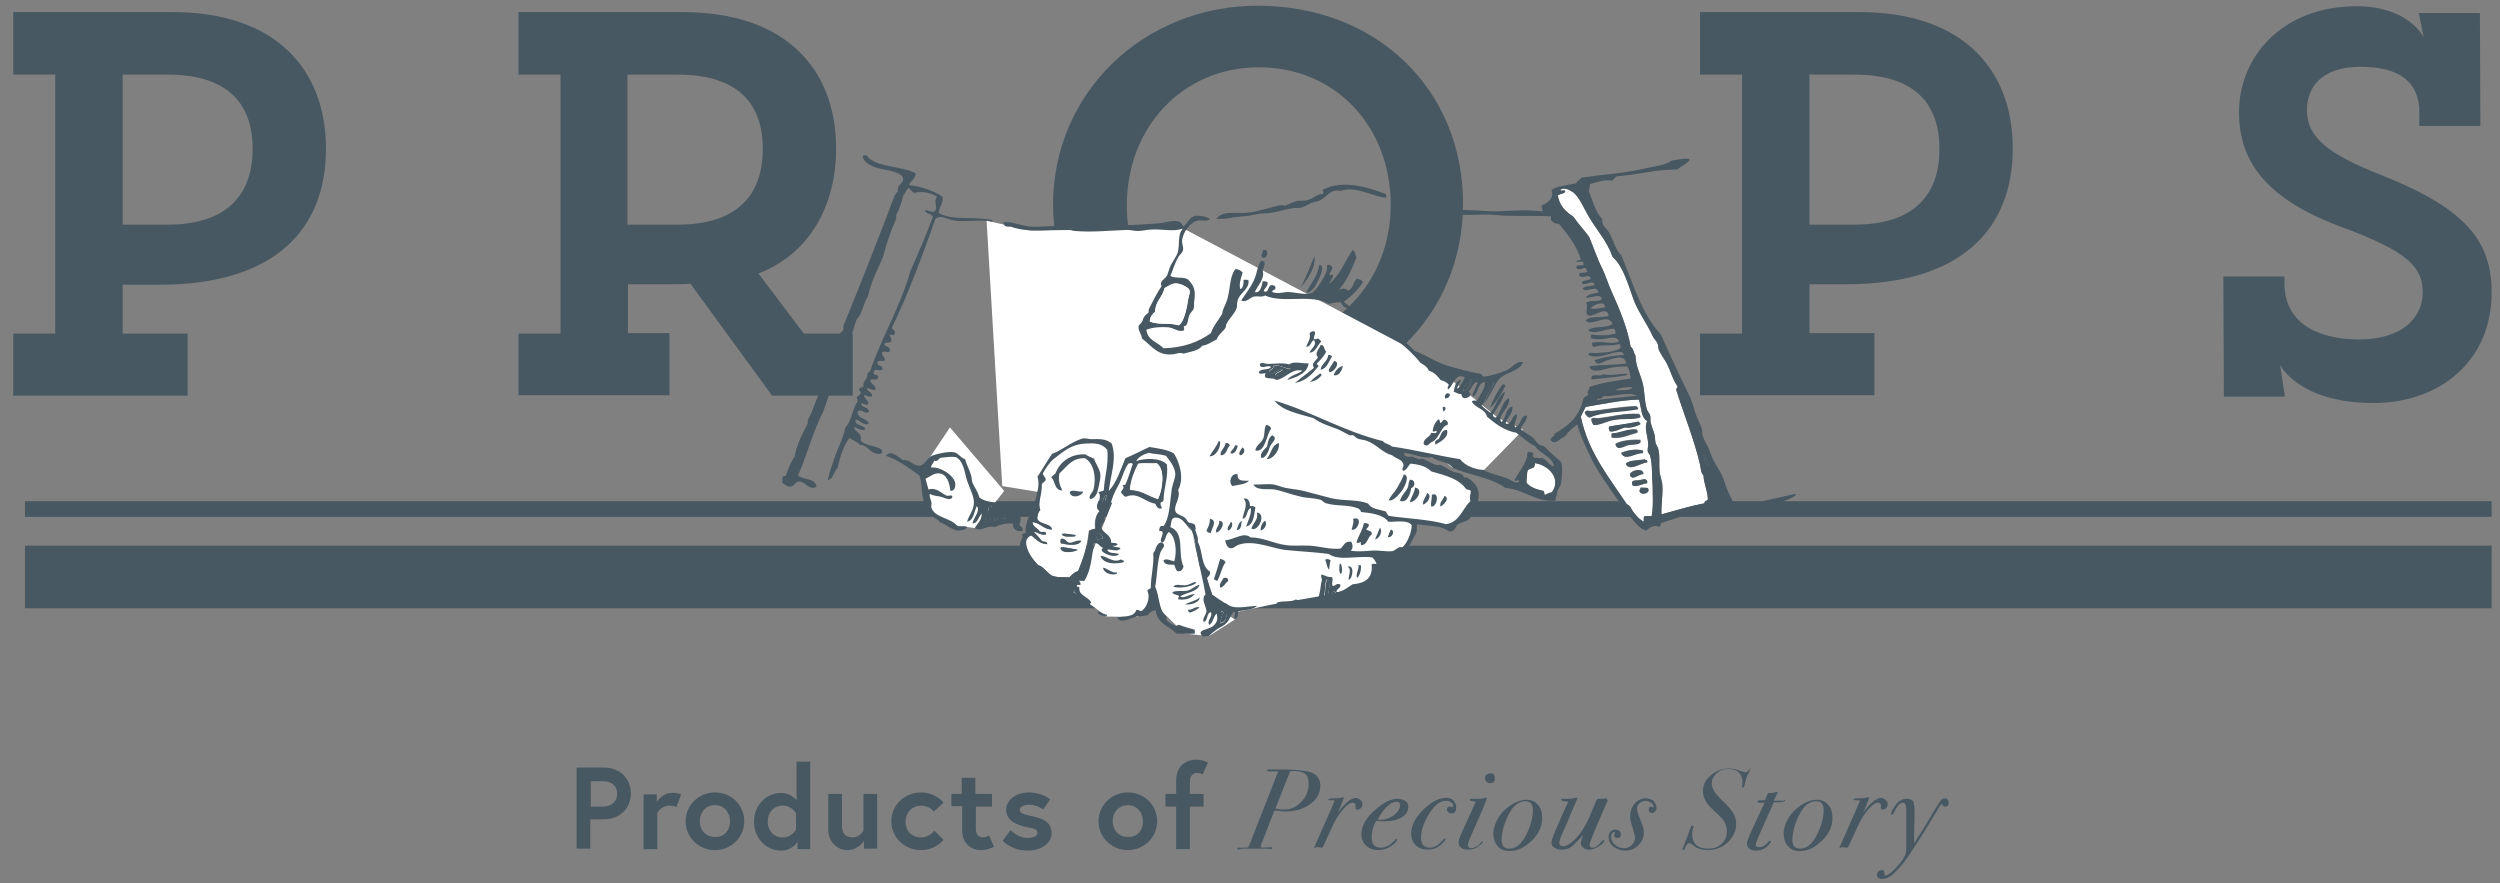 <svg width="184" height="65" viewBox="0 0 184 65" fill="none" xmlns="http://www.w3.org/2000/svg">
<rect x="0" y="0" width="184" height="65" fill="#808080" stroke="none"/>
<g clip-path="url(#clip0)">
<path d="M42.44 56.49H44.454C45.641 56.49 46.432 57.317 46.432 58.396C46.432 59.475 45.641 60.302 44.454 60.302H43.447V62.46H42.44V56.49ZM45.425 58.432C45.425 57.856 45.066 57.497 44.346 57.497H43.483V59.367H44.346C45.03 59.367 45.425 58.971 45.425 58.432Z" fill="#475862"/>
<path d="M50.136 58.468L49.777 59.403C49.777 59.403 49.597 59.295 49.273 59.295C48.662 59.295 48.374 59.835 48.374 59.835V62.496H47.367V58.468H48.338V59.043C48.338 59.043 48.698 58.36 49.453 58.36C49.813 58.324 50.136 58.468 50.136 58.468Z" fill="#475862"/>
<path d="M54.777 60.446C54.777 61.633 53.806 62.568 52.619 62.568C51.432 62.568 50.461 61.633 50.461 60.446C50.461 59.259 51.432 58.324 52.619 58.324C53.842 58.324 54.777 59.259 54.777 60.446ZM53.734 60.446C53.734 59.798 53.302 59.259 52.619 59.259C51.935 59.259 51.504 59.798 51.504 60.446C51.504 61.093 51.935 61.597 52.619 61.597C53.302 61.633 53.734 61.093 53.734 60.446Z" fill="#475862"/>
<path d="M59.631 62.496H58.696V61.956C58.696 61.956 58.336 62.604 57.473 62.604C56.43 62.604 55.495 61.74 55.495 60.482C55.495 59.223 56.43 58.36 57.473 58.36C58.228 58.36 58.624 58.899 58.624 58.899V56.058H59.631V62.496ZM58.588 59.87C58.588 59.87 58.3 59.295 57.617 59.295C56.934 59.295 56.502 59.798 56.502 60.482C56.502 61.129 56.934 61.633 57.617 61.633C58.3 61.633 58.588 61.057 58.588 61.057V59.87Z" fill="#475862"/>
<path d="M60.962 61.057V58.432H61.969V60.77C61.969 61.381 62.257 61.633 62.76 61.633C63.3 61.633 63.551 61.129 63.551 61.129V58.432H64.558V62.46H63.587V61.884C63.587 61.884 63.192 62.568 62.364 62.568C61.681 62.568 60.962 62.028 60.962 61.057Z" fill="#475862"/>
<path d="M68.766 61.129L69.45 61.812C69.45 61.812 68.874 62.568 67.795 62.568C66.573 62.568 65.602 61.633 65.602 60.446C65.602 59.259 66.573 58.324 67.795 58.324C68.874 58.324 69.45 59.079 69.45 59.079L68.731 59.727C68.731 59.727 68.407 59.295 67.795 59.295C67.112 59.295 66.644 59.834 66.644 60.482C66.644 61.129 67.076 61.633 67.795 61.633C68.443 61.633 68.766 61.129 68.766 61.129Z" fill="#475862"/>
<path d="M69.989 58.432H70.781V57.245H71.787V58.432H73.01V59.367H71.823V60.985C71.823 61.489 72.075 61.633 72.363 61.633C72.579 61.633 72.794 61.489 72.794 61.489L73.154 62.316C73.154 62.316 72.758 62.568 72.183 62.568C71.392 62.568 70.816 61.992 70.816 61.129V59.331H70.025V58.432H69.989Z" fill="#475862"/>
<path d="M74.376 61.093C74.376 61.093 74.916 61.669 75.599 61.669C76.031 61.669 76.354 61.561 76.354 61.309C76.354 61.057 76.174 60.985 75.563 60.877C74.772 60.698 74.052 60.374 74.052 59.583C74.052 58.935 74.7 58.324 75.779 58.324C76.678 58.324 77.289 58.828 77.289 58.828L76.786 59.583C76.786 59.583 76.318 59.223 75.779 59.223C75.383 59.223 75.059 59.367 75.059 59.619C75.059 59.87 75.347 59.942 76.031 60.086C76.822 60.266 77.397 60.518 77.397 61.345C77.397 62.028 76.678 62.604 75.635 62.604C74.448 62.604 73.801 61.884 73.801 61.884L74.376 61.093Z" fill="#475862"/>
<path d="M85.166 60.446C85.166 61.633 84.195 62.568 83.008 62.568C81.822 62.568 80.851 61.633 80.851 60.446C80.851 59.259 81.822 58.324 83.008 58.324C84.231 58.324 85.166 59.259 85.166 60.446ZM84.123 60.446C84.123 59.798 83.692 59.259 83.008 59.259C82.325 59.259 81.894 59.798 81.894 60.446C81.894 61.093 82.325 61.597 83.008 61.597C83.728 61.633 84.123 61.093 84.123 60.446Z" fill="#475862"/>
<path d="M85.777 58.432H86.569V57.425C86.569 56.31 87.36 55.914 88.007 55.914C88.583 55.914 88.906 56.13 88.906 56.13L88.511 56.993C88.511 56.993 88.367 56.885 88.115 56.885C87.935 56.885 87.576 56.993 87.576 57.497V58.432H88.583V59.367H87.576V62.496H86.569V59.367H85.777V58.432Z" fill="#475862"/>
<path d="M97.178 57.82C97.178 58.36 96.927 58.827 96.423 59.187C95.92 59.547 95.308 59.726 94.589 59.726C94.409 59.726 94.121 59.691 93.798 59.654L92.971 61.776C92.935 61.848 92.899 61.956 92.827 62.136L92.791 62.28C92.791 62.28 92.791 62.28 92.791 62.316C92.791 62.352 92.827 62.388 92.899 62.388L93.546 62.352C93.618 62.352 93.618 62.388 93.618 62.424C93.618 62.496 93.582 62.532 93.474 62.496L93.258 62.46H91.604C91.46 62.46 91.352 62.46 91.28 62.496C91.208 62.496 91.208 62.532 91.208 62.532C91.136 62.532 91.064 62.496 91.064 62.46C91.064 62.388 91.1 62.388 91.172 62.388H91.28H91.712C91.82 62.388 91.892 62.352 91.928 62.244C91.964 62.136 92.071 61.956 92.143 61.705L93.906 57.209C93.942 57.137 93.978 56.993 94.085 56.777C94.049 56.777 94.013 56.777 93.978 56.777C93.906 56.777 93.798 56.777 93.69 56.777C93.582 56.777 93.51 56.777 93.474 56.777C93.33 56.777 93.258 56.741 93.258 56.706C93.258 56.633 93.33 56.633 93.438 56.633H93.51H93.654H93.762H94.229C95.02 56.633 95.632 56.669 95.992 56.741C96.783 56.813 97.178 57.209 97.178 57.82ZM96.315 57.712C96.315 57.353 96.243 57.101 96.064 56.957C95.884 56.813 95.596 56.741 95.2 56.741C95.128 56.741 95.056 56.741 94.949 56.777L93.87 59.511C94.157 59.583 94.373 59.583 94.517 59.583C94.984 59.583 95.416 59.403 95.776 59.007C96.135 58.648 96.315 58.216 96.315 57.712Z" fill="#475862"/>
<path d="M100.271 59.187C100.271 59.295 100.235 59.403 100.163 59.475C100.091 59.547 100.019 59.583 99.911 59.583C99.803 59.583 99.767 59.547 99.767 59.475V59.403C99.767 59.367 99.767 59.331 99.767 59.295C99.767 59.151 99.695 59.079 99.551 59.079C99.371 59.079 99.156 59.223 98.868 59.547C98.58 59.87 98.292 60.302 98.041 60.877L97.429 62.208C97.357 62.352 97.321 62.388 97.285 62.388C97.177 62.388 97.07 62.352 97.034 62.352C96.926 62.352 96.854 62.352 96.818 62.388H96.782C96.746 62.388 96.71 62.388 96.71 62.352C96.71 62.352 96.71 62.352 96.746 62.316L96.782 62.244L98.221 58.971C98.221 58.935 98.184 58.899 98.113 58.899H98.077C98.041 58.899 98.005 58.899 97.969 58.899H97.897C97.825 58.899 97.753 58.863 97.753 58.827C97.753 58.791 97.897 58.755 98.184 58.755C98.472 58.755 98.688 58.72 98.796 58.684C98.832 58.684 98.868 58.684 98.868 58.684C98.904 58.684 98.904 58.684 98.904 58.72C98.904 58.755 98.868 58.863 98.796 59.043L98.472 59.798C99.012 59.079 99.443 58.72 99.839 58.72C100.127 58.828 100.271 58.971 100.271 59.187Z" fill="#475862"/>
<path d="M103.652 59.403C103.652 59.691 103.472 59.978 103.148 60.158C102.825 60.374 102.393 60.446 101.89 60.446C101.71 60.446 101.494 60.446 101.278 60.41C101.062 60.842 100.954 61.237 100.954 61.633C100.954 62.136 101.17 62.388 101.638 62.388C101.997 62.388 102.321 62.208 102.645 61.849C102.717 61.776 102.753 61.741 102.789 61.741C102.825 61.741 102.825 61.741 102.825 61.776C102.825 61.92 102.681 62.064 102.429 62.244C102.105 62.46 101.818 62.568 101.458 62.568C101.098 62.568 100.775 62.46 100.559 62.244C100.307 62.028 100.199 61.741 100.199 61.417C100.199 60.77 100.559 60.158 101.242 59.583C101.854 59.043 102.393 58.791 102.861 58.791C103.4 58.828 103.652 59.007 103.652 59.403ZM103.04 59.259C103.04 59.079 102.968 59.007 102.789 59.007C102.609 59.007 102.429 59.079 102.249 59.223C101.926 59.475 101.638 59.834 101.386 60.338C101.458 60.338 101.53 60.338 101.602 60.338C101.925 60.338 102.213 60.23 102.537 60.05C102.861 59.798 103.04 59.547 103.04 59.259Z" fill="#475862"/>
<path d="M107.176 59.439C107.176 59.727 107.068 59.87 106.816 59.87C106.744 59.87 106.672 59.834 106.6 59.798C106.529 59.727 106.493 59.655 106.493 59.583C106.493 59.439 106.564 59.367 106.708 59.367H106.78C106.816 59.367 106.852 59.403 106.888 59.403C106.924 59.403 106.96 59.367 106.96 59.295C106.96 59.187 106.888 59.115 106.78 59.043C106.672 58.971 106.529 58.935 106.421 58.935C105.989 58.935 105.593 59.259 105.198 59.87C104.802 60.518 104.586 61.093 104.586 61.669C104.586 62.136 104.802 62.388 105.234 62.388C105.557 62.388 105.881 62.208 106.205 61.812C106.277 61.74 106.313 61.705 106.349 61.705C106.385 61.705 106.385 61.705 106.385 61.74C106.385 61.812 106.313 61.92 106.169 62.064C105.845 62.388 105.486 62.532 105.09 62.532C104.73 62.532 104.407 62.424 104.191 62.208C103.975 61.992 103.867 61.705 103.867 61.345C103.867 60.733 104.191 60.122 104.838 59.511C105.378 59.007 105.917 58.719 106.457 58.719C106.672 58.719 106.852 58.791 106.96 58.899C107.14 59.115 107.176 59.259 107.176 59.439Z" fill="#475862"/>
<path d="M109.405 58.863C109.405 58.863 109.405 58.899 109.369 58.971C109.333 59.043 109.262 59.187 109.19 59.403L108.219 61.633C108.075 61.92 108.039 62.136 108.039 62.208C108.039 62.352 108.111 62.424 108.291 62.424C108.398 62.424 108.506 62.388 108.65 62.316C108.794 62.244 108.902 62.136 108.974 62.028C109.01 61.956 109.082 61.92 109.082 61.92C109.118 61.92 109.118 61.92 109.118 61.956C109.118 62.028 109.046 62.136 108.866 62.244C108.614 62.46 108.362 62.532 108.039 62.532C107.823 62.532 107.679 62.496 107.535 62.388C107.391 62.28 107.355 62.172 107.355 61.992C107.355 61.848 107.427 61.633 107.571 61.309L108.47 59.331C108.506 59.223 108.542 59.151 108.578 59.115C108.578 59.079 108.614 59.079 108.614 59.043C108.614 59.007 108.506 58.971 108.255 58.935C108.219 58.935 108.183 58.899 108.183 58.863C108.183 58.827 108.219 58.791 108.255 58.791C108.255 58.791 108.291 58.791 108.398 58.791C108.47 58.791 108.614 58.791 108.794 58.791C109.046 58.791 109.19 58.755 109.298 58.719C109.369 58.684 109.405 58.684 109.405 58.684C109.405 58.791 109.405 58.827 109.405 58.863ZM110.017 57.281C110.017 57.533 109.909 57.641 109.693 57.641C109.585 57.641 109.477 57.605 109.405 57.533C109.333 57.461 109.298 57.389 109.298 57.281C109.298 57.065 109.441 56.921 109.693 56.921C109.909 56.885 110.017 57.029 110.017 57.281Z" fill="#475862"/>
<path d="M113.506 60.194C113.506 60.877 113.218 61.453 112.606 61.992C112.139 62.424 111.635 62.639 111.096 62.639C110.736 62.639 110.449 62.532 110.233 62.28C110.017 62.028 109.909 61.705 109.909 61.345C109.909 61.021 110.017 60.661 110.197 60.338C110.377 59.978 110.628 59.691 110.952 59.439C111.456 59.043 111.923 58.863 112.355 58.863C112.714 58.863 112.966 58.971 113.182 59.223C113.398 59.439 113.506 59.798 113.506 60.194ZM112.822 59.618C112.822 59.187 112.642 58.971 112.247 58.971C111.779 58.971 111.348 59.295 111.024 59.978C110.7 60.626 110.521 61.237 110.521 61.812C110.521 62.244 110.7 62.46 111.096 62.46C111.564 62.46 111.959 62.136 112.283 61.525C112.642 60.841 112.822 60.194 112.822 59.618Z" fill="#475862"/>
<path d="M118.325 58.899V58.935L118.253 59.079L117.282 61.345C117.103 61.812 116.995 62.064 116.995 62.172C116.995 62.316 117.067 62.388 117.21 62.388C117.426 62.388 117.642 62.244 117.894 61.92C117.966 61.848 118.002 61.812 118.038 61.812C118.074 61.812 118.074 61.812 118.074 61.848C118.074 61.992 117.894 62.172 117.57 62.352C117.354 62.46 117.174 62.532 116.959 62.532C116.779 62.532 116.635 62.496 116.527 62.388C116.419 62.28 116.347 62.172 116.347 62.064C116.347 61.992 116.383 61.884 116.419 61.74L116.527 61.453C116.131 61.884 115.844 62.172 115.664 62.316C115.484 62.46 115.232 62.532 114.945 62.532C114.729 62.532 114.549 62.496 114.405 62.388C114.261 62.316 114.189 62.172 114.189 62.028C114.189 61.884 114.261 61.669 114.369 61.381L115.232 59.403C115.268 59.367 115.304 59.259 115.376 59.115C115.376 59.079 115.412 59.079 115.412 59.043C115.412 59.007 115.34 58.971 115.196 58.971C115.017 58.971 114.909 58.935 114.909 58.863C114.909 58.827 114.945 58.791 114.981 58.791C115.017 58.791 115.089 58.791 115.16 58.791C115.232 58.791 115.304 58.791 115.34 58.791C115.628 58.791 115.844 58.755 115.988 58.719C116.024 58.719 116.06 58.719 116.06 58.719C116.096 58.719 116.096 58.719 116.096 58.755C116.096 58.791 116.024 58.935 115.916 59.187C115.808 59.439 115.7 59.691 115.592 59.942C115.556 60.014 115.484 60.23 115.34 60.554L114.981 61.345C114.837 61.669 114.765 61.92 114.765 62.028C114.765 62.208 114.873 62.28 115.089 62.28C115.304 62.28 115.592 62.1 115.952 61.74C116.347 61.345 116.671 60.805 116.959 60.194L117.498 58.899C117.534 58.827 117.57 58.791 117.606 58.791H117.786H117.858C118.002 58.791 118.109 58.791 118.145 58.755C118.181 58.755 118.181 58.755 118.217 58.755C118.325 58.863 118.325 58.899 118.325 58.899Z" fill="#475862"/>
<path d="M121.921 59.475C121.921 59.583 121.885 59.655 121.813 59.727C121.741 59.799 121.669 59.834 121.597 59.834C121.417 59.834 121.346 59.763 121.346 59.583C121.346 59.439 121.417 59.367 121.525 59.367C121.525 59.367 121.561 59.367 121.597 59.403C121.633 59.403 121.669 59.439 121.669 59.439C121.705 59.439 121.705 59.403 121.705 59.367C121.705 59.259 121.633 59.187 121.525 59.079C121.382 59.007 121.274 58.935 121.13 58.935C120.95 58.935 120.806 59.007 120.662 59.115C120.554 59.223 120.482 59.367 120.482 59.547C120.482 59.691 120.626 60.086 120.878 60.734C120.95 60.877 120.986 61.057 120.986 61.237C120.986 61.633 120.842 61.956 120.59 62.208C120.339 62.46 120.015 62.604 119.619 62.604C119.296 62.604 119.008 62.496 118.756 62.316C118.504 62.136 118.396 61.885 118.396 61.597C118.396 61.453 118.432 61.309 118.54 61.201C118.648 61.093 118.756 61.057 118.9 61.057C119.008 61.057 119.116 61.093 119.188 61.165C119.26 61.237 119.296 61.345 119.296 61.417C119.296 61.597 119.224 61.669 119.044 61.669C118.864 61.669 118.792 61.597 118.792 61.489C118.792 61.453 118.792 61.417 118.828 61.381C118.828 61.345 118.864 61.309 118.864 61.309C118.864 61.237 118.828 61.237 118.792 61.237C118.756 61.237 118.684 61.273 118.648 61.345C118.612 61.417 118.576 61.489 118.576 61.597C118.576 61.813 118.684 62.028 118.864 62.172C119.044 62.352 119.26 62.424 119.511 62.424C119.763 62.424 119.943 62.352 120.087 62.208C120.231 62.064 120.339 61.885 120.339 61.669C120.339 61.525 120.267 61.273 120.159 60.913C120.051 60.59 119.979 60.302 119.979 60.086C119.979 59.727 120.087 59.403 120.303 59.151C120.518 58.9 120.806 58.756 121.13 58.756C121.346 58.756 121.525 58.828 121.705 58.935C121.813 59.115 121.921 59.295 121.921 59.475Z" fill="#475862"/>
<path d="M128.826 56.562C128.826 56.598 128.79 56.742 128.682 56.921C128.574 57.101 128.467 57.425 128.395 57.821C128.359 57.928 128.323 57.964 128.287 57.964C128.251 57.964 128.215 57.928 128.215 57.892V57.856C128.215 57.749 128.251 57.641 128.251 57.533C128.251 57.245 128.143 57.029 127.963 56.849C127.783 56.67 127.531 56.598 127.208 56.598C126.848 56.598 126.56 56.706 126.345 56.921C126.093 57.137 125.985 57.389 125.985 57.677C125.985 58 126.201 58.36 126.596 58.756L127.1 59.259C127.567 59.727 127.783 60.158 127.783 60.626C127.783 61.165 127.567 61.597 127.172 61.992C126.776 62.352 126.273 62.568 125.697 62.568C125.374 62.568 125.086 62.496 124.87 62.388C124.834 62.388 124.726 62.28 124.51 62.136C124.439 62.1 124.403 62.064 124.331 62.064C124.187 62.064 124.079 62.208 124.007 62.46C123.971 62.532 123.935 62.568 123.899 62.568C123.863 62.568 123.827 62.532 123.827 62.496C123.827 62.496 123.863 62.424 123.899 62.316C124.079 61.849 124.259 61.417 124.403 60.985C124.439 60.842 124.51 60.77 124.582 60.77C124.618 60.77 124.654 60.806 124.654 60.842C124.654 60.842 124.654 60.877 124.618 60.949C124.582 61.021 124.546 61.165 124.546 61.381C124.546 62.1 124.942 62.46 125.733 62.46C126.129 62.46 126.453 62.352 126.704 62.1C126.956 61.885 127.1 61.561 127.1 61.201C127.1 60.77 126.92 60.374 126.524 60.014L126.057 59.583C125.589 59.151 125.338 58.684 125.338 58.252C125.338 57.785 125.517 57.389 125.913 57.065C126.273 56.742 126.74 56.562 127.244 56.562C127.531 56.562 127.819 56.634 128.107 56.742C128.287 56.813 128.395 56.849 128.431 56.849C128.538 56.849 128.646 56.778 128.754 56.634C128.79 56.598 128.826 56.562 128.862 56.562C128.826 56.49 128.826 56.526 128.826 56.562Z" fill="#475862"/>
<path d="M131.38 58.9C131.38 58.971 131.273 59.007 131.021 59.043H130.697H130.553L129.402 61.633C129.294 61.92 129.223 62.1 129.223 62.172C129.223 62.28 129.294 62.352 129.474 62.352C129.726 62.352 129.942 62.208 130.158 61.956C130.194 61.885 130.23 61.885 130.266 61.885C130.301 61.885 130.337 61.92 130.337 61.956C130.337 62.028 130.23 62.136 130.05 62.316C129.834 62.496 129.582 62.604 129.259 62.604C129.043 62.604 128.899 62.568 128.755 62.46C128.611 62.352 128.575 62.244 128.575 62.064C128.575 61.956 128.647 61.777 128.755 61.489L129.87 59.079H129.51C129.402 59.079 129.366 59.043 129.366 59.007C129.366 58.935 129.402 58.9 129.474 58.9H129.546C129.582 58.9 129.618 58.9 129.69 58.9C129.762 58.9 129.834 58.9 129.906 58.9L130.05 58.54C130.086 58.432 130.158 58.36 130.158 58.36C130.194 58.36 130.23 58.36 130.301 58.36C130.373 58.36 130.409 58.36 130.445 58.36C130.517 58.36 130.589 58.324 130.733 58.288C130.769 58.288 130.769 58.288 130.805 58.288C130.841 58.288 130.841 58.288 130.841 58.324L130.733 58.54L130.553 58.935H130.769H131.093C131.129 58.935 131.165 58.935 131.201 58.935C131.237 58.935 131.273 58.935 131.273 58.935C131.344 58.828 131.38 58.864 131.38 58.9Z" fill="#475862"/>
<path d="M134.869 60.194C134.869 60.877 134.581 61.453 133.97 61.992C133.502 62.424 132.999 62.639 132.459 62.639C132.1 62.639 131.812 62.532 131.596 62.28C131.38 62.028 131.272 61.705 131.272 61.345C131.272 61.021 131.38 60.661 131.56 60.338C131.74 59.978 131.992 59.691 132.315 59.439C132.819 59.043 133.286 58.863 133.718 58.863C134.078 58.863 134.329 58.971 134.545 59.223C134.761 59.439 134.869 59.798 134.869 60.194ZM134.222 59.618C134.222 59.187 134.042 58.971 133.646 58.971C133.179 58.971 132.747 59.295 132.423 59.978C132.1 60.626 131.92 61.237 131.92 61.812C131.92 62.244 132.1 62.46 132.495 62.46C132.963 62.46 133.358 62.136 133.682 61.525C134.042 60.841 134.222 60.194 134.222 59.618Z" fill="#475862"/>
<path d="M138.933 59.187C138.933 59.295 138.897 59.403 138.825 59.475C138.753 59.547 138.681 59.583 138.573 59.583C138.465 59.583 138.429 59.547 138.429 59.475V59.403C138.429 59.367 138.429 59.331 138.429 59.295C138.429 59.151 138.357 59.079 138.213 59.079C138.033 59.079 137.818 59.223 137.53 59.547C137.242 59.87 136.954 60.302 136.703 60.877L136.091 62.208C136.019 62.352 135.983 62.388 135.947 62.388C135.84 62.388 135.732 62.352 135.696 62.352C135.588 62.352 135.516 62.352 135.48 62.388H135.444C135.408 62.388 135.372 62.388 135.372 62.352C135.372 62.352 135.372 62.352 135.408 62.316L135.444 62.244L136.883 58.971C136.883 58.935 136.847 58.899 136.775 58.899H136.739C136.703 58.899 136.667 58.899 136.631 58.899H136.559C136.487 58.899 136.415 58.863 136.415 58.827C136.415 58.791 136.559 58.755 136.847 58.755C137.134 58.755 137.35 58.72 137.458 58.684C137.494 58.684 137.53 58.684 137.53 58.684C137.566 58.684 137.566 58.684 137.566 58.72C137.566 58.755 137.53 58.863 137.458 59.043L137.134 59.798C137.674 59.079 138.105 58.72 138.501 58.72C138.789 58.828 138.933 58.971 138.933 59.187Z" fill="#475862"/>
<path d="M143.428 59.079C143.428 59.295 143.32 59.367 143.141 59.367C143.033 59.367 142.997 59.331 142.961 59.223C142.961 59.187 142.925 59.187 142.925 59.187C142.853 59.187 142.745 59.331 142.565 59.655L141.702 61.093C141.666 61.165 141.27 61.777 140.515 62.928C140.12 63.539 139.688 64.006 139.292 64.366C139.041 64.582 138.789 64.69 138.537 64.69C138.285 64.69 138.142 64.582 138.142 64.402C138.142 64.294 138.178 64.222 138.25 64.15C138.321 64.078 138.393 64.042 138.501 64.042C138.573 64.042 138.609 64.042 138.645 64.078C138.681 64.114 138.681 64.186 138.681 64.294C138.681 64.366 138.717 64.438 138.789 64.438C138.897 64.438 139.041 64.33 139.256 64.15C139.472 63.97 139.652 63.755 139.868 63.503C140.156 63.143 140.299 62.82 140.299 62.532V62.316V62.1V59.655C140.299 59.259 140.228 59.079 140.048 59.079C139.832 59.079 139.652 59.295 139.436 59.727C139.364 59.87 139.292 59.978 139.256 59.978C139.221 59.978 139.185 59.942 139.185 59.907C139.185 59.799 139.256 59.619 139.436 59.367C139.688 58.971 139.976 58.792 140.335 58.792C140.587 58.792 140.767 58.864 140.839 59.043C140.875 59.187 140.911 59.403 140.911 59.691V59.907L140.875 61.417C140.875 61.633 140.875 61.849 140.875 62.064L141.019 61.849C141.091 61.741 141.163 61.597 141.306 61.381L141.594 60.949L142.313 59.727C142.601 59.259 142.781 59.007 142.853 58.9C142.925 58.792 143.033 58.756 143.177 58.756C143.32 58.792 143.428 58.9 143.428 59.079Z" fill="#475862"/>
<path d="M0.974 0.889H12.698C20.215 0.889 23.991 5.025 23.991 10.959C23.991 16.857 20.25 20.957 11.727 20.957H9.03V24.554H13.813V29.121H0.974V24.554H4.067V5.493H0.974V0.889ZM9.03 5.493V16.534H12.338C16.978 16.534 18.596 14.052 18.596 10.959C18.596 7.866 17.014 5.493 12.338 5.493H9.03Z" fill="#475862"/>
<path d="M92.575 0.422C101.314 0.422 107.68 6.572 107.68 14.987C107.68 23.295 101.206 29.553 92.575 29.553C83.944 29.553 77.506 23.331 77.506 14.987C77.542 6.859 84.123 0.422 92.575 0.422ZM92.647 25.201C98.113 25.201 102.357 20.813 102.357 15.095C102.357 9.305 98.293 4.953 92.647 4.953C87.072 4.953 82.936 9.341 82.936 15.095C82.9 20.741 87.18 25.201 92.647 25.201Z" fill="#475862"/>
<path d="M168.135 20.31V20.849C168.135 24.05 171.012 24.985 173.638 24.985C176.839 24.985 178.313 23.331 178.313 21.532C178.313 19.662 177.27 18.512 172.163 16.641C166.661 14.556 164.791 11.786 164.791 8.262C164.791 4.234 167.919 0.458 173.458 0.458C177.126 0.458 178.277 2.543 178.385 2.759L178.025 0.961H182.521L182.557 9.269H178.061V7.938C177.846 5.564 175.975 4.917 173.71 4.917C170.904 4.917 169.79 6.392 169.79 8.118C169.79 10.096 171.3 11.319 175.292 12.901C181.586 15.383 183.384 17.828 183.384 21.532C183.384 26.567 179.572 29.66 174.681 29.66C169.178 29.66 167.812 26.855 167.812 26.855L168.171 29.193H163.676L163.64 20.346H168.135V20.31Z" fill="#475862"/>
<path d="M183.42 40.162H1.837V44.766H183.42V40.162Z" fill="#475862"/>
<path d="M183.42 36.889H1.837V38.04H183.42V36.889Z" fill="#475862"/>
<path fill-rule="evenodd" clip-rule="evenodd" d="M106.025 33.724L106.924 34.444L109.19 34.623L112.103 31.639L110.269 30.775L104.299 25.92L87.108 16.821L75.815 16.965L72.614 16.246L73.765 35.774L76.606 36.242C76.534 36.709 76.391 37.105 76.534 37.537C76.391 37.681 76.319 37.896 76.319 38.184C76.462 38.616 77.362 38.508 77.397 38.975C76.786 38.975 76.498 38.436 75.959 38.436C75.995 38.795 76.355 38.867 76.498 39.119C76.678 39.227 76.966 39.011 76.966 39.335C76.534 39.407 76.319 39.119 76.067 39.155C76.283 39.371 76.462 39.587 76.642 39.802C76.75 39.91 77.074 39.802 77.038 40.054C76.462 40.018 76.211 39.658 75.887 39.407C75.455 39.551 75.419 39.91 75.563 40.342C75.671 40.737 76.031 41.241 76.355 41.565C76.427 41.637 76.57 41.637 76.678 41.745C77.002 41.996 77.218 42.32 77.469 42.392C77.901 42.536 78.368 42.464 78.692 42.5C78.872 42.32 79.052 42.104 79.34 42.032C79.699 41.169 80.023 40.234 80.131 39.083C80.203 38.975 80.418 38.975 80.598 38.903C80.526 38.328 80.634 37.968 80.922 37.609C80.634 37.429 80.742 37.141 80.85 36.853L81.857 36.997L81.138 38.795L79.735 42.212L79.016 43.579L81.462 45.377L83.727 45.413L84.842 44.334L87.18 46.636L88.978 46.815L90.884 45.593L89.338 44.586L88.295 41.637L87.791 39.407L89.23 43.794L91.136 45.017L93.51 44.514L98.041 43.722L100.127 43.111L101.134 42.644L101.278 41.672L101.637 40.881H102.716L103.4 40.27L103.975 39.011V38.184L105.737 38.508L106.96 38.651L108.183 37.465L108.471 35.774L107.32 35.235L105.414 34.372L103.364 33.796L102.177 33.041L103.723 33.185L106.025 33.724ZM79.16 39.371C79.16 39.443 79.124 39.443 79.124 39.479C78.872 39.479 78.225 39.587 78.153 39.299C78.441 39.227 78.908 39.371 79.16 39.371ZM78.045 40.306C78.476 40.27 78.944 40.414 79.304 40.486C79.052 40.63 78.081 40.809 78.045 40.306ZM78.045 39.982C78.045 39.874 78.009 39.73 78.081 39.658C78.368 39.587 78.441 39.91 78.656 39.946C78.98 40.018 79.232 39.73 79.555 39.838C79.376 40.234 78.476 40.09 78.045 39.982ZM86.928 38.148L87.468 38.436L87.647 39.047L86.928 38.148Z" fill="white"/>
<path fill-rule="evenodd" clip-rule="evenodd" d="M73.909 36.134L71.751 38.867L70.456 38.688L68.37 37.645L67.795 34.624L69.917 31.459L73.909 36.134Z" fill="white"/>
<path fill-rule="evenodd" clip-rule="evenodd" d="M126.92 36.997C126.92 37.249 126.597 37.141 126.597 36.961C126.705 36.925 126.813 36.961 126.92 36.997Z" fill="#475862"/>
<path fill-rule="evenodd" clip-rule="evenodd" d="M125.698 34.3C125.482 34.156 125.446 33.76 125.374 33.473C125.554 33.617 125.842 34.084 125.698 34.3Z" fill="#475862"/>
<path fill-rule="evenodd" clip-rule="evenodd" d="M122.281 37.86C122.245 37.141 122.389 36.494 122.353 35.81C122.353 35.415 122.173 35.055 122.137 34.66C122.101 34.156 122.173 33.617 122.065 33.113C122.029 32.933 121.921 32.789 121.849 32.61C121.813 32.43 121.813 32.214 121.777 31.998C121.705 31.71 121.561 31.423 121.489 31.099C121.453 30.955 121.489 30.739 121.453 30.596C121.418 30.416 121.238 30.272 121.202 30.092C121.022 29.517 121.058 28.869 120.914 28.258C120.77 27.611 120.375 26.963 120.375 26.172C120.231 25.992 120.231 25.633 120.015 25.525C119.799 24.194 119.188 22.72 118.612 21.461C118.361 20.885 118.181 20.31 117.929 19.77C117.569 19.087 117.282 18.188 116.958 17.433C116.598 16.929 116.167 16.498 115.807 15.958C115.268 15.599 114.764 15.167 114.656 14.376C114.8 14.268 115.088 14.268 115.196 14.124C115.232 13.872 114.764 14.16 114.872 13.944C115.124 13.8 115.483 13.944 115.735 14.124C116.203 14.412 116.562 15.311 116.922 15.922C117.533 16.965 118.289 17.756 118.684 18.907C119.475 19.591 119.835 20.957 120.267 22.144C120.662 23.115 121.238 23.834 121.669 24.805C121.741 24.949 121.921 25.093 121.993 25.273C122.065 25.417 122.029 25.597 122.101 25.776C122.245 26.1 122.496 26.424 122.676 26.747C122.964 27.323 123.108 27.934 123.467 28.438C123.467 28.546 123.396 28.582 123.36 28.654C123.899 30.416 124.69 32.322 125.122 34.192C125.194 34.48 125.158 34.767 125.374 34.983C125.41 35.631 125.661 36.062 125.697 36.709C125.733 36.925 125.446 36.853 125.446 37.069C124.331 37.249 123.36 37.573 122.281 37.86Z" fill="white"/>
<path fill-rule="evenodd" clip-rule="evenodd" d="M121.561 38.004C121.346 37.968 121.274 37.968 121.022 38.004C120.95 38.076 120.986 38.292 120.986 38.4C120.626 38.22 120.195 37.752 119.979 37.285C119.907 37.213 119.835 37.177 119.727 37.105C118.433 35.127 116.922 33.365 116.347 30.667C116.455 30.416 116.598 30.164 116.706 29.948C118.037 29.732 119.26 29.445 120.626 29.409C120.806 29.984 120.77 30.739 121.238 30.991C120.986 31.459 121.274 32.034 121.31 32.717C121.31 32.897 121.238 33.077 121.274 33.221C121.274 33.329 121.418 33.437 121.454 33.545C121.633 34.264 121.561 35.055 121.633 35.738C121.633 36.53 121.705 37.213 121.561 38.004ZM121.274 35.918C121.13 35.882 120.986 35.918 120.77 35.882C120.698 35.918 120.698 36.026 120.662 36.098C120.698 36.53 121.561 36.314 121.274 35.918ZM121.238 34.048V33.94C121.202 33.868 121.13 33.868 121.058 33.832C120.59 33.94 119.943 33.868 119.655 34.156C119.943 34.731 120.698 34.084 121.238 34.048ZM120.662 35.343C120.375 35.379 120.087 35.307 120.123 35.63C120.195 35.954 120.914 35.594 121.238 35.559C121.274 35.127 120.878 35.307 120.662 35.343ZM119.296 33.329C119.583 33.94 120.339 33.293 120.878 33.329C120.878 33.257 120.914 33.221 120.914 33.149C120.447 33.005 119.655 33.149 119.296 33.329ZM120.123 35.127C120.483 35.127 120.554 34.875 120.95 34.875C120.986 34.264 119.476 34.767 120.123 35.127ZM117.246 31.243C117.641 31.315 118.253 30.955 118.756 30.883C119.476 30.775 120.123 30.883 120.662 30.703C120.734 30.631 120.662 30.524 120.626 30.452C119.583 30.38 118.541 30.667 117.569 30.775C117.39 30.775 117.246 30.667 117.102 30.847C117.138 31.063 117.21 31.135 117.246 31.243ZM118.505 31.746C118.828 31.818 119.26 31.567 119.619 31.459C119.979 31.531 120.447 31.387 120.734 31.243V31.135C120.662 31.099 120.626 31.063 120.626 31.027C119.943 31.171 119.08 31.279 118.469 31.387C118.361 31.531 118.433 31.639 118.505 31.746ZM120.734 32.358C120.159 32.322 119.332 32.394 118.9 32.645C118.972 33.185 119.547 32.825 119.763 32.753C120.123 32.645 120.59 32.753 120.734 32.538V32.358ZM120.554 29.984C120.483 29.948 120.447 29.912 120.447 29.876C119.332 29.912 118.145 30.128 117.174 30.236C116.994 30.272 116.742 30.128 116.634 30.344C116.706 30.488 116.814 30.667 116.994 30.703C117.929 30.272 119.404 30.308 120.554 30.092V29.984ZM120.411 31.639C119.799 31.567 119.188 31.926 118.612 31.926V32.214C119.224 32.358 119.979 31.998 120.519 31.854C120.519 31.71 120.519 31.602 120.411 31.639Z" fill="white"/>
<path fill-rule="evenodd" clip-rule="evenodd" d="M120.662 36.098C120.734 36.062 120.734 35.954 120.77 35.882C120.986 35.918 121.13 35.882 121.274 35.918C121.561 36.314 120.698 36.53 120.662 36.098Z" fill="#475862"/>
<path fill-rule="evenodd" clip-rule="evenodd" d="M119.655 34.12C119.943 33.832 120.554 33.904 121.058 33.796C121.094 33.868 121.202 33.832 121.238 33.904V34.012C120.698 34.084 119.943 34.731 119.655 34.12Z" fill="#475862"/>
<path fill-rule="evenodd" clip-rule="evenodd" d="M121.238 35.559C120.915 35.595 120.195 35.99 120.123 35.631C120.052 35.307 120.339 35.379 120.663 35.343C120.879 35.307 121.274 35.127 121.238 35.559Z" fill="#475862"/>
<path fill-rule="evenodd" clip-rule="evenodd" d="M120.95 33.185C120.95 33.257 120.914 33.257 120.914 33.365C120.339 33.329 119.62 33.976 119.332 33.365C119.656 33.149 120.447 33.005 120.95 33.185Z" fill="#475862"/>
<path fill-rule="evenodd" clip-rule="evenodd" d="M120.951 34.911C120.591 34.911 120.483 35.163 120.123 35.163C119.476 34.767 120.987 34.264 120.951 34.911Z" fill="#475862"/>
<path fill-rule="evenodd" clip-rule="evenodd" d="M117.138 30.883C117.246 30.704 117.425 30.811 117.605 30.811C118.576 30.704 119.619 30.38 120.662 30.488C120.698 30.56 120.806 30.668 120.698 30.739C120.123 30.919 119.475 30.776 118.792 30.919C118.253 30.991 117.677 31.351 117.282 31.279C117.21 31.135 117.138 31.063 117.138 30.883Z" fill="#475862"/>
<path fill-rule="evenodd" clip-rule="evenodd" d="M118.433 31.387C119.045 31.279 119.908 31.171 120.591 31.027C120.627 31.099 120.663 31.135 120.699 31.135V31.243C120.411 31.387 119.944 31.531 119.584 31.459C119.224 31.567 118.793 31.818 118.469 31.746C118.433 31.639 118.361 31.531 118.433 31.387Z" fill="#475862"/>
<path fill-rule="evenodd" clip-rule="evenodd" d="M120.735 32.574C120.555 32.789 120.087 32.681 119.764 32.789C119.548 32.861 118.972 33.221 118.9 32.681C119.332 32.43 120.159 32.358 120.735 32.394V32.574Z" fill="#475862"/>
<path fill-rule="evenodd" clip-rule="evenodd" d="M120.555 30.128C119.404 30.344 117.929 30.308 116.994 30.739C116.815 30.704 116.707 30.524 116.635 30.38C116.743 30.128 116.994 30.272 117.174 30.272C118.145 30.164 119.332 29.948 120.447 29.912C120.483 29.984 120.519 30.02 120.555 30.02V30.128Z" fill="#475862"/>
<path fill-rule="evenodd" clip-rule="evenodd" d="M120.518 31.818C119.943 31.962 119.188 32.322 118.612 32.178V31.89C119.188 31.89 119.799 31.531 120.411 31.602C120.518 31.602 120.518 31.71 120.518 31.818Z" fill="#475862"/>
<path fill-rule="evenodd" clip-rule="evenodd" d="M119.763 27.503C119.763 27.575 119.727 27.575 119.727 27.611C118.936 27.79 117.857 27.826 117.138 27.934C117.03 27.359 117.749 27.79 118.001 27.539C118.469 27.683 119.152 27.503 119.763 27.503Z" fill="#475862"/>
<path fill-rule="evenodd" clip-rule="evenodd" d="M114.189 36.242C113.973 36.242 113.757 36.422 113.649 36.422C113.649 36.278 113.613 36.242 113.577 36.134C113.038 36.026 112.606 35.846 112.318 35.523C112.354 35.199 112.354 34.839 112.426 34.587C112.57 34.516 112.714 34.48 112.858 34.408C112.894 34.336 112.966 34.228 112.93 34.084C114.009 34.228 114.944 35.271 114.189 36.242Z" fill="white"/>
<path fill-rule="evenodd" clip-rule="evenodd" d="M109.657 30.02C109.909 29.373 110.197 28.797 110.592 28.294C110.736 28.258 110.736 28.366 110.808 28.366C110.556 28.905 110.053 29.733 109.657 30.02Z" fill="#475862"/>
<path fill-rule="evenodd" clip-rule="evenodd" d="M109.873 28.15C109.909 28.15 109.909 28.186 109.909 28.222C109.873 28.509 109.621 28.833 109.442 29.121C109.298 29.373 109.226 29.912 108.866 29.696C109.154 29.121 109.514 28.617 109.873 28.15Z" fill="#475862"/>
<path fill-rule="evenodd" clip-rule="evenodd" d="M108.326 27.934C108.183 28.258 108.111 28.69 107.715 28.762C107.679 28.294 108.111 28.294 108.183 27.934H108.326Z" fill="#475862"/>
<path fill-rule="evenodd" clip-rule="evenodd" d="M106.709 29.013C106.709 29.229 106.565 29.301 106.385 29.337C106.241 29.121 106.493 28.797 106.709 29.013Z" fill="#475862"/>
<path fill-rule="evenodd" clip-rule="evenodd" d="M105.666 32.717C105.522 32.502 105.738 32.358 105.881 32.322C106.061 32.07 106.061 31.638 106.493 31.638C106.673 32.142 106.061 32.502 105.666 32.717Z" fill="#475862"/>
<path fill-rule="evenodd" clip-rule="evenodd" d="M106.025 37.285C105.917 36.961 106.241 36.781 106.312 36.494C106.744 36.673 106.277 37.141 106.025 37.285Z" fill="#475862"/>
<path fill-rule="evenodd" clip-rule="evenodd" d="M106.205 30.272C106.241 30.128 106.169 30.092 106.169 29.984C106.457 29.804 106.457 30.272 106.205 30.272Z" fill="#475862"/>
<path fill-rule="evenodd" clip-rule="evenodd" d="M105.342 37.285C105.27 37.069 105.414 36.638 105.378 36.422C105.989 36.134 105.773 37.357 105.342 37.285Z" fill="#475862"/>
<path fill-rule="evenodd" clip-rule="evenodd" d="M104.73 37.141C104.694 36.853 104.946 36.566 105.054 36.278C105.449 36.53 105.018 37.069 104.73 37.141Z" fill="#475862"/>
<path fill-rule="evenodd" clip-rule="evenodd" d="M103.76 36.961C103.868 36.566 104.083 36.314 104.155 35.882C104.839 36.026 104.227 36.961 103.76 36.961Z" fill="#475862"/>
<path fill-rule="evenodd" clip-rule="evenodd" d="M103.04 36.853C103.148 36.422 103.508 36.206 103.651 35.774C103.651 35.559 103.723 35.451 103.759 35.307C104.191 35.271 104.191 35.846 103.867 35.918C103.795 36.386 103.544 37.069 103.04 36.853Z" fill="#475862"/>
<path fill-rule="evenodd" clip-rule="evenodd" d="M102.213 36.818C102.357 36.458 102.644 36.242 102.824 35.918C103.004 35.595 103.184 35.307 103.328 34.911C103.831 35.019 103.328 35.954 103.112 36.206C102.86 36.53 102.465 36.925 102.213 36.818Z" fill="#475862"/>
<path fill-rule="evenodd" clip-rule="evenodd" d="M102.141 39.515C102.213 39.335 102.284 39.155 102.356 38.975C102.752 39.083 102.392 39.659 102.141 39.515Z" fill="#475862"/>
<path fill-rule="evenodd" clip-rule="evenodd" d="M102.033 14.556C101.026 14.484 99.839 13.656 98.652 14.052C97.933 13.872 97.681 14.484 97.178 14.735C96.962 14.843 96.71 14.843 96.495 14.951C96.207 15.059 95.991 15.239 95.667 15.311C94.84 15.239 94.013 15.706 93.006 15.706C92.575 15.706 92.035 15.886 91.532 15.922C90.74 15.958 90.165 16.174 89.518 16.102C90.057 15.419 91.064 15.778 91.999 15.634C92.646 15.562 93.618 15.203 94.337 15.095C94.409 15.095 94.517 15.167 94.588 15.131C94.876 15.059 95.092 14.879 95.38 14.807C95.667 14.735 95.955 14.807 96.207 14.735C96.638 14.627 96.89 14.304 97.358 14.268C97.466 14.16 97.286 14.016 97.394 13.944C98.832 13.225 100.63 13.764 101.961 14.268C101.997 14.268 101.997 14.34 102.033 14.34V14.556Z" fill="#475862"/>
<path fill-rule="evenodd" clip-rule="evenodd" d="M101.206 39.694C101.314 39.407 101.458 39.119 101.566 38.831C101.781 39.119 101.53 39.658 101.206 39.694Z" fill="#475862"/>
<path fill-rule="evenodd" clip-rule="evenodd" d="M99.876 42.536C99.768 42.212 100.02 41.96 99.984 41.601H100.163C100.199 41.924 100.091 42.392 99.876 42.536Z" fill="#475862"/>
<path fill-rule="evenodd" clip-rule="evenodd" d="M99.48 38.975C99.551 38.651 99.659 38.472 99.587 38.184C100.379 37.932 99.911 39.155 99.48 38.975Z" fill="#475862"/>
<path fill-rule="evenodd" clip-rule="evenodd" d="M99.263 42.68C99.227 42.392 99.515 41.924 99.191 41.709C99.695 41.529 99.587 42.572 99.263 42.68Z" fill="#475862"/>
<path fill-rule="evenodd" clip-rule="evenodd" d="M98.832 26.927C98.76 27.287 98.544 27.718 98.148 27.611C98.292 27.287 98.472 27.035 98.832 26.927Z" fill="#475862"/>
<path fill-rule="evenodd" clip-rule="evenodd" d="M98.688 42.248C98.508 42.14 98.58 41.601 98.616 41.457C98.796 41.529 98.832 42.14 98.688 42.248Z" fill="#475862"/>
<path fill-rule="evenodd" clip-rule="evenodd" d="M97.861 27.395C97.825 27.359 97.825 27.287 97.789 27.287C97.861 26.999 98.077 26.819 98.185 26.568C98.724 26.64 98.185 27.395 97.861 27.395Z" fill="#475862"/>
<path fill-rule="evenodd" clip-rule="evenodd" d="M98.257 43.579C98.293 43.723 98.185 43.723 98.041 43.687C98.005 43.543 98.185 43.507 98.257 43.579Z" fill="#475862"/>
<path fill-rule="evenodd" clip-rule="evenodd" d="M97.214 27.215C97.178 26.819 97.717 26.64 97.753 26.136C97.933 26.1 97.969 26.172 98.041 26.244C97.789 26.604 97.681 27.107 97.214 27.215Z" fill="#475862"/>
<path fill-rule="evenodd" clip-rule="evenodd" d="M97.933 41.241C97.861 41.421 97.861 41.708 97.825 41.924C97.645 41.78 97.645 41.421 97.537 41.205C97.645 41.097 97.861 41.169 97.933 41.241Z" fill="#475862"/>
<path fill-rule="evenodd" clip-rule="evenodd" d="M97.754 43.866C97.646 43.866 97.61 43.938 97.466 43.902C97.574 43.471 97.502 43.039 97.682 42.644C98.005 42.859 97.754 43.543 97.754 43.866Z" fill="#475862"/>
<path fill-rule="evenodd" clip-rule="evenodd" d="M96.926 26.747C96.89 26.891 97.07 26.819 97.034 26.963C96.602 27.503 96.135 28.042 95.308 28.186C95.775 27.791 96.243 27.467 96.71 27.071C96.459 26.712 96.89 26.568 96.998 26.28C96.71 26.028 97.106 25.633 97.214 25.381C97.501 25.381 97.43 25.741 97.609 25.884C97.43 26.244 97.178 26.496 96.926 26.747Z" fill="#475862"/>
<path fill-rule="evenodd" clip-rule="evenodd" d="M96.135 21.497C96.494 20.849 96.962 20.346 97.106 19.483C97.645 19.555 96.962 20.777 96.746 21.137C96.602 21.317 96.351 21.605 96.135 21.497Z" fill="#475862"/>
<path fill-rule="evenodd" clip-rule="evenodd" d="M97.286 27.575C97.106 27.862 96.818 28.042 96.423 28.114C96.639 27.862 96.89 27.683 97.142 27.503C97.25 27.467 97.214 27.575 97.286 27.575Z" fill="#475862"/>
<path fill-rule="evenodd" clip-rule="evenodd" d="M96.386 25.956C96.494 25.633 96.962 25.417 96.71 25.021C96.458 25.129 96.494 25.525 96.135 25.525C96.243 25.201 96.494 24.949 96.386 24.518C96.494 24.41 96.674 24.302 96.782 24.446C96.818 24.662 96.674 24.698 96.71 24.949C96.782 25.021 96.926 24.913 97.034 24.913C97.106 24.985 97.178 25.057 97.25 25.129C96.998 25.345 96.818 25.956 96.386 25.956Z" fill="#475862"/>
<path fill-rule="evenodd" clip-rule="evenodd" d="M95.739 21.137C96.135 20.418 96.423 19.59 96.746 18.835C96.854 19.734 96.207 20.598 95.739 21.137Z" fill="#475862"/>
<path fill-rule="evenodd" clip-rule="evenodd" d="M96.603 44.621C96.495 44.729 96.315 44.621 96.243 44.586C96.207 44.37 96.675 44.37 96.603 44.621Z" fill="#475862"/>
<path fill-rule="evenodd" clip-rule="evenodd" d="M96.315 26.747C96.207 27.539 95.308 27.791 94.732 27.97C94.984 27.611 95.524 27.539 95.847 27.287C95.092 27.071 94.624 27.862 93.941 27.97C93.725 27.791 93.474 27.898 93.15 27.791C93.042 27.647 93.114 27.611 93.15 27.467C92.97 27.467 92.754 27.575 92.647 27.431C92.718 27.071 93.438 27.287 93.546 26.999C93.258 26.82 92.79 27.251 92.718 26.82C92.826 26.604 93.078 26.784 93.33 26.784C93.833 26.784 94.445 26.676 94.876 26.82C95.236 26.568 95.668 26.747 96.315 26.747ZM93.725 26.927C93.725 27.179 93.474 27.179 93.402 27.323C93.653 27.755 94.157 27.107 94.409 27.143C94.301 27.395 93.905 27.359 93.833 27.647C94.337 27.611 94.732 27.431 94.984 27.143C94.517 27.143 94.337 26.82 93.725 26.927Z" fill="#475862"/>
<path fill-rule="evenodd" clip-rule="evenodd" d="M93.905 44.406C94.229 44.154 95.02 44.37 95.38 44.118C95.56 44.19 95.847 44.298 95.704 44.586C95.236 44.586 94.409 44.586 93.905 44.406Z" fill="#475862"/>
<path fill-rule="evenodd" clip-rule="evenodd" d="M94.984 27.179C94.732 27.467 94.337 27.646 93.833 27.682C93.905 27.395 94.3 27.431 94.408 27.179C94.157 27.107 93.617 27.754 93.401 27.359C93.473 27.215 93.725 27.215 93.725 26.963C94.337 26.819 94.516 27.143 94.984 27.179Z" fill="#475862"/>
<path fill-rule="evenodd" clip-rule="evenodd" d="M93.222 33.796C93.545 33.437 93.581 32.754 94.121 32.61C94.229 33.041 93.761 33.796 93.222 33.796Z" fill="#475862"/>
<path fill-rule="evenodd" clip-rule="evenodd" d="M92.862 33.724C92.646 33.401 93.078 33.077 93.257 32.861C93.329 32.538 93.365 32.178 93.653 32.034C94.049 32.286 93.653 32.502 93.473 32.861C93.365 33.185 93.221 33.653 92.862 33.724Z" fill="#475862"/>
<path fill-rule="evenodd" clip-rule="evenodd" d="M92.394 33.149C92.43 32.789 92.826 32.609 92.97 32.286C93.114 31.962 93.006 31.602 93.186 31.279C93.366 31.279 93.474 31.387 93.545 31.495V31.567C93.222 31.962 93.114 33.365 92.394 33.149Z" fill="#475862"/>
<path fill-rule="evenodd" clip-rule="evenodd" d="M92.934 18.979C92.755 18.835 92.934 18.619 92.934 18.44C93.402 18.188 93.366 19.051 92.934 18.979Z" fill="#475862"/>
<path fill-rule="evenodd" clip-rule="evenodd" d="M92.791 39.047C92.755 38.795 92.899 38.436 93.114 38.328C93.294 38.58 93.078 38.975 92.791 39.047Z" fill="#475862"/>
<path fill-rule="evenodd" clip-rule="evenodd" d="M92.106 38.903C92.214 38.472 92.646 38.256 92.502 37.717C93.257 37.824 92.574 39.191 92.106 38.903Z" fill="#475862"/>
<path fill-rule="evenodd" clip-rule="evenodd" d="M92.539 44.586C92.215 44.873 91.64 44.909 91.136 44.981C91.136 45.269 91.1 45.521 90.884 45.557C90.741 45.413 91.028 45.089 90.812 45.017C90.597 45.233 90.525 45.557 90.309 45.809C90.129 46.024 89.877 46.132 89.626 46.276C89.41 46.456 89.158 46.6 88.978 46.816C88.799 46.816 88.655 46.816 88.511 46.852C88.007 46.312 88.942 46.384 89.302 46.06C89.626 45.773 89.626 45.521 89.554 45.161C89.302 45.341 89.302 45.809 89.014 45.988C88.763 45.701 89.302 45.377 89.122 45.053C88.763 45.125 88.942 45.701 88.583 45.773C88.475 45.521 88.763 45.269 88.799 44.981C88.763 44.622 88.367 44.046 88.727 43.758C88.583 42.824 88.259 41.709 88.115 40.702C88.007 40.09 87.863 39.407 87.72 39.083C87.612 38.867 87.036 38.184 86.713 38.112C86.137 38.004 86.245 38.4 86.137 38.795C87.252 39.227 86.641 40.702 87.108 41.709C87.036 41.888 86.964 42.104 86.641 42.032C86.533 41.924 86.497 41.745 86.425 41.565C86.029 41.565 85.67 41.565 85.634 41.241C85.849 41.061 86.173 41.277 86.425 41.313C86.641 40.63 86.533 39.479 86.029 39.155C85.778 39.335 85.814 39.767 85.562 39.946C85.238 39.803 85.634 39.443 85.562 39.155C85.562 39.047 85.346 39.119 85.31 39.047C85.346 38.867 85.346 38.652 85.634 38.724C86.101 38.112 86.101 36.925 86.245 35.954C86.317 35.559 86.533 35.163 86.497 34.803C86.425 34.3 86.065 33.868 85.814 33.545C85.31 33.401 84.986 33.437 84.555 33.329C84.159 33.437 83.799 33.617 83.62 33.94C84.195 33.724 85.418 33.653 85.885 34.192C85.993 35.163 85.67 35.81 85.634 36.817C85.634 36.961 85.454 36.889 85.418 37.033C85.382 37.249 85.526 37.249 85.49 37.429C85.166 37.465 85.13 37.249 85.022 37.069C84.267 36.961 83.728 36.17 82.864 36.566C82.685 36.53 82.613 36.35 82.505 36.242C82.541 36.026 82.828 35.954 82.613 35.703C82.721 35.703 82.757 35.703 82.828 35.667C83.044 35.199 83.188 34.66 83.368 34.156C83.296 34.012 83.152 34.12 83.044 34.12C82.793 34.48 82.685 34.839 82.505 35.307C82.361 35.703 82.073 36.098 81.929 36.494C81.821 36.853 81.678 37.141 81.606 37.501C81.39 37.645 81.246 37.968 81.318 38.292C81.246 38.472 81.066 38.58 81.066 38.867C81.246 39.299 81.785 39.335 81.785 39.946C81.929 39.982 82.109 39.91 82.253 40.054C82.217 40.162 82.073 40.198 81.893 40.162C82.001 40.306 82.325 40.234 82.469 40.342C82.289 40.666 81.821 40.414 81.498 40.45C81.57 40.773 82.073 40.666 82.361 40.773C82.109 41.097 81.318 40.809 81.102 40.558C81.03 40.414 81.138 40.414 81.174 40.306C80.886 40.234 80.886 39.91 80.491 39.982C80.383 40.953 80.275 42.032 79.807 42.752C79.664 42.752 79.484 42.788 79.448 42.68C79.34 42.788 79.592 42.859 79.52 43.039C79.448 43.111 79.196 42.931 79.16 43.111C79.232 43.183 79.376 43.183 79.448 43.219C79.34 43.831 80.095 43.902 80.311 44.334C80.239 44.406 80.203 44.478 80.203 44.586C79.412 44.658 79.448 43.866 79.052 43.579C79.052 43.435 79.124 43.363 79.088 43.219C78.872 43.075 78.585 43.111 78.441 43.255C78.225 43.219 78.189 43.039 78.045 42.967C76.499 42.608 75.636 41.601 75.096 40.234C74.988 39.767 75.384 39.659 75.204 39.335C75.312 39.299 75.348 39.227 75.492 39.227C75.42 38.831 75.636 38.148 75.851 37.788C75.887 37.645 75.743 37.717 75.779 37.573C75.995 37.465 75.887 36.961 76.175 36.925C76.283 36.386 76.571 35.703 76.355 35.091C76.715 34.552 77.038 33.976 77.434 33.401C78.153 33.149 78.764 32.574 79.628 32.286C79.879 32.214 80.095 32.322 80.311 32.322C80.85 32.322 81.354 32.25 81.821 32.646C82.217 33.761 81.749 34.911 81.606 36.134C82.181 35.523 82.469 34.588 82.828 33.724C83.44 33.473 83.979 33.185 84.591 32.897C85.238 33.005 85.885 33.077 86.389 33.365C86.82 34.012 87.18 35.199 86.713 36.062C86.928 36.71 86.317 37.213 86.533 37.681C86.641 37.896 87.036 37.932 87.252 38.148C87.36 38.256 87.396 38.4 87.468 38.436C87.612 38.544 87.899 38.472 87.971 38.688C87.971 38.867 88.043 38.867 87.971 39.011C88.043 39.263 88.223 39.587 88.151 39.874C88.547 40.558 88.367 41.637 89.05 42.068C89.122 42.356 88.906 42.392 88.835 42.572C88.942 43.003 89.05 43.435 89.23 43.794C89.59 43.938 89.734 44.298 89.949 44.586C90.057 44.55 90.093 44.406 90.237 44.406C90.741 44.909 91.712 44.622 92.539 44.586ZM90.021 44.694C89.985 44.837 89.877 44.837 89.841 44.981C89.949 45.017 89.985 44.981 90.057 45.161C89.877 45.305 89.877 45.629 89.805 45.88C90.273 45.844 90.273 45.305 90.309 44.981C90.129 44.909 90.057 44.801 90.021 44.694ZM85.13 34.084C84.77 34.12 84.231 34.048 83.763 34.12C83.476 34.696 83.224 35.271 83.152 36.026C84.015 36.062 84.483 36.494 85.202 36.71C85.562 36.062 85.778 34.588 85.13 34.084ZM81.498 33.113C81.102 32.61 80.563 32.61 79.879 32.646C78.764 32.718 78.261 33.257 77.578 33.761C77.218 34.048 76.966 34.48 76.751 34.839C76.786 35.055 76.966 35.091 76.966 35.343C76.894 35.451 76.751 35.523 76.678 35.631C76.715 36.386 76.355 36.961 76.571 37.537C76.427 37.681 76.355 37.896 76.355 38.184C76.499 38.616 77.398 38.508 77.434 38.975C76.822 38.975 76.535 38.436 75.995 38.436C76.031 38.795 76.391 38.867 76.535 39.119C76.715 39.227 77.002 39.011 77.002 39.335C76.571 39.443 76.355 39.119 76.103 39.155C76.319 39.371 76.499 39.587 76.678 39.803C76.786 39.91 77.11 39.803 77.074 40.054C76.499 40.018 76.247 39.659 75.923 39.407C75.492 39.551 75.456 39.91 75.6 40.342C75.707 40.737 76.067 41.241 76.391 41.565C76.463 41.637 76.607 41.637 76.715 41.745C77.038 41.996 77.254 42.32 77.506 42.392C77.937 42.536 78.405 42.464 78.728 42.5C78.908 42.32 79.088 42.104 79.376 42.032C79.736 41.169 80.059 40.234 80.167 39.083C80.239 38.975 80.455 38.975 80.635 38.903C80.563 38.328 80.671 37.968 80.958 37.609C80.455 37.321 81.21 36.674 80.85 36.242C80.922 36.134 81.174 36.206 81.246 36.062C81.282 35.127 81.606 34.228 81.498 33.113ZM81.102 37.105C81.138 37.141 81.21 37.141 81.318 37.141C81.282 36.853 81.462 36.602 81.426 36.422C81.246 36.566 81.138 36.817 81.102 37.105ZM80.778 39.191C80.778 39.371 80.635 39.623 80.778 39.73C80.922 39.695 80.994 39.623 81.174 39.659C81.138 39.407 80.994 39.263 80.778 39.191Z" fill="#475862"/>
<path fill-rule="evenodd" clip-rule="evenodd" d="M91.712 38.759C91.856 38.328 92.107 37.86 92.071 37.393C91.712 37.501 91.856 38.112 91.46 38.184C91.46 37.788 91.927 37.141 91.532 36.709C91.82 36.602 91.999 36.889 91.999 37.249C92.107 37.249 92.287 37.213 92.395 37.357C92.287 37.932 92.287 38.616 91.712 38.759Z" fill="#475862"/>
<path fill-rule="evenodd" clip-rule="evenodd" d="M91.927 35.379C91.675 35.667 91.136 35.667 90.704 35.775C90.381 35.487 90.632 34.767 91.1 34.911C91.028 35.451 91.532 35.379 91.927 35.379Z" fill="#475862"/>
<path fill-rule="evenodd" clip-rule="evenodd" d="M87.072 16.821C86.353 17.073 85.597 16.857 84.806 16.893C84.447 16.893 84.087 17.001 83.727 17.001C83.439 17.001 83.152 16.893 82.864 16.929C81.641 16.965 80.418 17.109 79.124 17.001C78.98 17.001 78.836 16.929 78.728 16.929C77.254 16.857 75.743 17.181 74.377 16.677C74.053 16.713 73.837 16.642 73.873 16.354C74.448 16.282 75.06 16.606 75.851 16.677C76.427 16.713 77.038 16.642 77.649 16.642C80.203 16.642 82.828 16.642 85.382 16.426C85.849 16.39 86.892 15.958 87.072 16.677C87.36 16.534 87.539 15.958 87.971 15.886C88.187 15.85 88.906 15.922 89.05 16.138C88.834 16.318 88.403 16.174 88.115 16.246C87.575 16.39 87.036 17.109 87 17.756C87 17.972 87.108 18.188 87.072 18.404C87.036 18.619 86.82 18.727 86.712 18.943C86.46 19.375 86.317 19.914 86.137 20.31C86.532 20.526 87.072 20.346 87.431 20.562C87.899 21.029 88.007 21.389 87.899 22.144C87.863 22.324 87.899 22.54 87.863 22.683C87.827 22.863 87.611 23.007 87.539 23.187C87.396 23.511 87.468 23.978 87.144 24.014C87.072 24.05 87.252 24.302 87.072 24.338C86.712 24.446 86.389 24.122 85.957 24.086C85.418 24.05 84.842 24.086 84.375 24.266C84.447 25.057 85.202 25.165 85.633 25.633C87.108 25.597 88.223 25.165 89.122 24.518C89.302 23.978 89.661 23.583 89.949 23.115C89.985 22.72 90.237 22.396 90.345 21.964C90.56 21.209 90.489 20.382 90.92 19.806C91.172 19.806 91.316 19.914 91.46 20.058C91.352 20.418 91.172 20.885 91.28 21.281C91.496 21.209 91.531 20.921 91.531 20.598C91.675 20.598 91.819 20.562 91.891 20.634C91.963 21.281 91.28 21.533 91.1 22.072C91.028 22.288 91.064 22.468 91.028 22.648C90.884 23.079 90.56 23.331 90.309 23.762C90.237 23.87 90.237 24.014 90.201 24.122C90.021 24.41 89.661 24.626 89.553 24.985C89.194 25.129 88.942 25.381 88.475 25.453C88.187 25.848 87.575 25.884 87.108 26.028C86.856 25.92 86.604 26.028 86.425 26.064C85.202 26.244 84.77 25.453 84.051 24.913C84.015 24.59 83.763 24.338 83.799 24.014C83.835 23.87 83.979 23.834 84.051 23.691C84.123 23.583 84.123 23.403 84.231 23.295C84.303 23.151 84.447 23.115 84.519 23.007C84.554 22.971 84.518 22.863 84.554 22.755C84.806 22.252 85.202 21.461 85.49 21.065C85.31 20.706 85.705 20.562 85.849 20.346C85.993 20.13 86.029 19.77 86.209 19.447C86.353 19.195 86.568 18.871 86.676 18.619C86.856 17.936 86.64 17.253 87.072 16.821ZM87.468 21.928C87.539 21.64 87.647 21.497 87.504 21.281C87.432 21.173 87.072 20.957 86.892 20.921C86.317 20.741 86.137 20.993 85.705 21.209C85.561 21.892 85.022 22.144 85.022 22.935C84.806 23.115 84.626 23.331 84.626 23.654C85.238 23.942 86.101 23.727 86.748 23.942C87.18 23.691 87.36 22.576 87.468 21.928Z" fill="#475862"/>
<path fill-rule="evenodd" clip-rule="evenodd" d="M91.28 33.509C91.244 33.473 91.244 33.437 91.208 33.437C91.208 33.185 91.352 33.113 91.424 32.933C91.712 33.041 91.568 33.473 91.28 33.509Z" fill="#475862"/>
<path fill-rule="evenodd" clip-rule="evenodd" d="M91.388 38.328C91.352 38.652 91.352 39.011 91.028 39.011C91.1 38.724 91.172 38.472 91.388 38.328Z" fill="#475862"/>
<path fill-rule="evenodd" clip-rule="evenodd" d="M91.1 32.825C91.028 33.077 90.884 33.473 90.561 33.365C90.597 33.113 90.848 33.041 90.884 32.789C90.992 32.753 91.064 32.789 91.1 32.825Z" fill="#475862"/>
<path fill-rule="evenodd" clip-rule="evenodd" d="M90.381 39.047C90.273 38.795 90.525 38.616 90.597 38.4C90.813 38.508 90.633 39.011 90.381 39.047Z" fill="#475862"/>
<path fill-rule="evenodd" clip-rule="evenodd" d="M89.841 33.509C89.769 33.185 90.165 32.969 90.2 32.61C90.416 32.574 90.452 32.681 90.524 32.789C90.272 32.969 90.308 33.509 89.841 33.509Z" fill="#475862"/>
<path fill-rule="evenodd" clip-rule="evenodd" d="M90.381 42.788C90.165 42.895 90.129 43.183 89.806 43.255C89.698 42.967 89.95 42.752 90.057 42.536C90.273 42.5 90.417 42.536 90.381 42.788Z" fill="#475862"/>
<path fill-rule="evenodd" clip-rule="evenodd" d="M90.309 44.945C90.309 45.269 90.273 45.808 89.806 45.844C89.878 45.593 89.878 45.269 90.057 45.125C90.021 44.981 89.95 44.981 89.842 44.945C89.842 44.801 89.986 44.801 90.021 44.657C90.057 44.801 90.129 44.909 90.309 44.945Z" fill="#475862"/>
<path fill-rule="evenodd" clip-rule="evenodd" d="M89.59 42.751C89.482 42.751 89.446 42.644 89.338 42.644C89.518 42.104 89.662 41.637 89.805 41.133C89.985 41.169 90.129 41.241 90.201 41.385C89.913 41.744 89.841 42.356 89.59 42.751Z" fill="#475862"/>
<path fill-rule="evenodd" clip-rule="evenodd" d="M89.518 39.191C89.41 38.903 89.805 38.652 89.734 38.328C90.309 38.364 89.805 39.191 89.518 39.191Z" fill="#475862"/>
<path fill-rule="evenodd" clip-rule="evenodd" d="M89.014 33.581C89.23 33.221 89.517 32.897 89.697 32.466C89.769 32.466 89.769 32.502 89.805 32.502C89.841 32.969 89.481 33.617 89.014 33.581Z" fill="#475862"/>
<path fill-rule="evenodd" clip-rule="evenodd" d="M89.121 39.227C88.942 39.227 88.834 39.155 88.798 39.047C88.942 38.76 89.05 38.544 89.05 38.184C89.661 38.292 89.157 38.903 89.121 39.227Z" fill="#475862"/>
<path fill-rule="evenodd" clip-rule="evenodd" d="M87.216 44.478C87.576 44.298 88.007 44.226 88.295 43.974C88.295 44.334 87.647 44.55 87.216 44.478Z" fill="#475862"/>
<path fill-rule="evenodd" clip-rule="evenodd" d="M88.294 43.039C88.079 43.614 87.323 43.578 86.856 43.902C87.179 44.082 87.503 43.722 87.935 43.722C87.683 44.01 87.323 44.19 86.748 44.118C86.676 44.046 86.748 43.938 86.784 43.866C86.64 43.758 86.352 43.794 86.28 43.578C86.64 43.435 87.035 43.543 87.395 43.471C87.719 43.399 87.935 43.111 88.294 43.039Z" fill="#475862"/>
<path fill-rule="evenodd" clip-rule="evenodd" d="M88.294 44.694C88.114 44.873 87.827 45.017 87.575 45.089C87.539 45.017 87.395 45.053 87.467 44.873C87.791 44.909 87.899 44.621 88.294 44.694Z" fill="#475862"/>
<path fill-rule="evenodd" clip-rule="evenodd" d="M88.007 42.824V42.931C87.683 43.183 86.82 43.327 86.353 43.183C86.532 42.931 86.964 43.111 87.252 43.075C87.575 43.039 87.755 42.859 88.007 42.824Z" fill="#475862"/>
<path fill-rule="evenodd" clip-rule="evenodd" d="M87.863 46.636C87.575 46.672 87 46.636 86.604 46.636C86.065 46.096 85.166 45.916 85.058 44.909C84.77 44.945 84.626 45.089 84.483 45.269C84.267 45.341 83.979 45.341 83.691 45.377C83.188 45.485 82.469 45.952 82.217 45.449C82.648 45.341 83.475 45.449 83.619 44.909C83.691 44.837 83.871 44.945 83.979 44.981C84.375 44.801 84.698 43.974 84.447 43.507C84.447 43.327 84.662 43.399 84.698 43.255C84.698 42.392 84.95 41.565 84.878 40.702C85.13 40.45 85.022 40.054 85.454 39.91C85.921 40.126 85.525 40.342 85.418 40.63C85.166 41.277 85.166 42.5 85.022 43.183C85.346 43.867 85.274 44.909 85.813 45.341C85.885 45.413 85.813 45.593 85.885 45.665C86.029 45.844 86.281 45.952 86.496 46.06C86.64 46.096 86.64 45.988 86.784 45.988C87.144 46.132 87.54 46.24 87.935 46.348V46.636H87.863Z" fill="#475862"/>
<path fill-rule="evenodd" clip-rule="evenodd" d="M86.748 23.942C86.064 23.726 85.237 23.942 84.626 23.654C84.662 23.295 84.842 23.115 85.022 22.935C85.058 22.144 85.597 21.892 85.705 21.209C86.136 20.993 86.316 20.741 86.892 20.921C87.072 20.993 87.431 21.173 87.503 21.281C87.647 21.497 87.503 21.64 87.467 21.928C87.359 22.576 87.179 23.691 86.748 23.942Z" fill="white"/>
<path fill-rule="evenodd" clip-rule="evenodd" d="M85.237 36.745C84.554 36.53 84.051 36.098 83.188 36.062C83.259 35.307 83.511 34.696 83.799 34.156C84.23 34.084 84.77 34.156 85.165 34.12C85.777 34.588 85.561 36.062 85.237 36.745Z" fill="white"/>
<path fill-rule="evenodd" clip-rule="evenodd" d="M82.72 41.277C82.72 41.349 82.684 41.349 82.684 41.385C82.073 41.529 81.21 41.529 80.994 40.917C81.426 40.881 81.929 41.493 82.505 41.169C82.576 41.241 82.684 41.241 82.72 41.277Z" fill="#475862"/>
<path fill-rule="evenodd" clip-rule="evenodd" d="M82.217 42.14C82.217 42.212 82.181 42.212 82.181 42.248C81.749 42.356 81.246 42.176 81.174 41.78C81.498 41.816 81.785 42.176 82.217 42.14Z" fill="#475862"/>
<path fill-rule="evenodd" clip-rule="evenodd" d="M81.425 36.422C81.425 36.638 81.281 36.889 81.317 37.141C81.21 37.141 81.174 37.141 81.102 37.105C81.138 36.818 81.245 36.566 81.425 36.422Z" fill="#475862"/>
<path fill-rule="evenodd" clip-rule="evenodd" d="M81.462 45.233V45.341C81.138 45.341 80.85 45.269 80.778 45.017C80.994 44.981 81.174 45.233 81.462 45.233Z" fill="#475862"/>
<path fill-rule="evenodd" clip-rule="evenodd" d="M81.173 39.658C80.958 39.623 80.886 39.73 80.778 39.73C80.634 39.623 80.778 39.407 80.778 39.191C80.994 39.263 81.138 39.407 81.173 39.658Z" fill="#475862"/>
<path fill-rule="evenodd" clip-rule="evenodd" d="M80.203 36.709C80.131 36.422 80.418 36.278 80.49 35.99C80.706 35.127 80.49 34.048 79.843 33.724C78.872 33.688 78.512 34.372 77.973 34.839C77.865 35.379 78.009 35.738 78.189 36.098C77.577 36.098 77.685 35.379 77.361 35.127C77.469 35.019 77.577 34.947 77.685 34.839C78.009 33.976 78.8 33.401 79.879 33.437C80.059 33.581 80.31 33.652 80.526 33.76C80.634 34.156 80.994 34.551 80.994 35.019C80.994 35.307 80.814 36.062 80.742 36.278C80.67 36.458 80.454 36.781 80.203 36.709Z" fill="#475862"/>
<path fill-rule="evenodd" clip-rule="evenodd" d="M79.7 36.17V36.242C79.52 36.566 78.8 36.709 78.728 36.206C78.98 35.99 79.376 36.242 79.7 36.17Z" fill="#475862"/>
<path fill-rule="evenodd" clip-rule="evenodd" d="M79.592 39.802C79.376 40.234 78.513 40.09 78.081 39.982C78.081 39.874 78.045 39.73 78.117 39.659C78.405 39.587 78.477 39.91 78.693 39.946C79.016 39.982 79.232 39.695 79.592 39.802Z" fill="#475862"/>
<path fill-rule="evenodd" clip-rule="evenodd" d="M79.34 40.45C79.052 40.63 78.081 40.773 78.081 40.27C78.513 40.27 78.944 40.414 79.34 40.45Z" fill="#475862"/>
<path fill-rule="evenodd" clip-rule="evenodd" d="M79.16 39.371C79.16 39.443 79.124 39.443 79.124 39.479C78.873 39.479 78.225 39.587 78.153 39.299C78.441 39.227 78.909 39.371 79.16 39.371Z" fill="#475862"/>
<path fill-rule="evenodd" clip-rule="evenodd" d="M75.276 39.047C74.88 39.191 74.521 38.975 74.557 38.544C74.089 38.472 73.586 38.616 73.19 38.795C72.615 38.616 72.219 39.191 71.752 38.867C71.931 38.508 72.255 38.328 72.255 37.788C72.039 38.004 71.931 38.58 71.572 38.508C71.644 38.112 72.183 37.609 71.895 37.249C71.68 37.681 71.68 38.292 71.176 38.4C71.284 37.968 71.68 37.573 71.68 36.961C71.68 36.458 71.248 35.703 71.104 35.127C70.96 34.48 70.817 33.904 70.385 33.653C69.989 33.581 69.666 33.653 69.27 33.688C69.054 33.724 69.054 34.012 68.766 33.904C68.695 34.084 68.551 34.192 68.515 34.408C69.234 34.336 70.277 35.019 70.313 35.631C70.313 35.81 70.277 36.134 69.953 36.134C69.881 35.559 69.702 34.839 69.054 34.839C68.695 34.839 68.443 35.091 68.119 35.235C68.191 35.523 68.263 35.739 68.335 36.026C68.946 35.846 69.27 36.314 69.702 36.494C69.881 36.494 70.097 36.386 70.097 36.602C69.917 36.889 69.558 36.638 69.27 36.566C68.982 36.494 68.659 36.494 68.443 36.35C68.371 36.566 68.515 36.745 68.551 36.961C68.587 37.069 68.515 37.249 68.551 37.357C68.766 38.112 70.025 38.112 70.457 38.724C70.709 38.831 71.032 38.652 71.176 38.795C71.104 39.011 70.709 39.047 70.565 39.047C70.061 39.047 69.594 38.544 69.162 38.436C69.09 38.184 68.731 38.22 68.659 37.932C68.443 37.896 68.191 37.717 68.119 37.465C68.047 37.177 67.903 36.602 67.867 36.35C67.831 35.882 67.831 35.415 67.652 34.983C66.896 34.444 66.141 33.868 65.206 33.545C65.53 33.041 66.177 33.688 66.465 33.868C67.04 33.796 67.184 34.336 67.724 34.264C68.047 34.228 68.263 33.688 68.587 33.545C68.838 33.437 69.809 33.185 70.241 33.293C70.565 33.365 70.673 33.688 71.032 33.796C71.176 34.336 71.536 34.875 71.536 35.415C71.68 35.846 71.967 36.134 72.075 36.602C72.471 36.961 73.226 36.961 73.909 37.069C74.269 37.429 74.701 37.681 75.096 37.968C75.132 38.256 75.132 38.4 75.024 38.58C75.096 38.795 75.312 38.795 75.276 39.047ZM73.802 38.22C73.909 38.184 74.017 38.184 74.053 38.112C73.909 38.076 73.838 38.112 73.802 38.22ZM73.514 37.357C73.406 37.501 73.154 38.076 73.19 38.328C73.514 38.292 73.658 37.609 73.514 37.357ZM73.082 37.321C73.01 37.285 72.938 37.213 72.794 37.249C72.759 37.752 72.543 38.04 72.471 38.472C73.046 38.436 72.866 37.717 73.082 37.321Z" fill="#475862"/>
<path fill-rule="evenodd" clip-rule="evenodd" d="M74.052 38.076C74.017 38.184 73.909 38.184 73.801 38.184C73.837 38.112 73.909 38.076 74.052 38.076Z" fill="#475862"/>
<path fill-rule="evenodd" clip-rule="evenodd" d="M73.19 38.328C73.154 38.076 73.406 37.465 73.514 37.357C73.657 37.609 73.514 38.292 73.19 38.328Z" fill="#475862"/>
<path fill-rule="evenodd" clip-rule="evenodd" d="M72.471 38.472C72.543 38.04 72.758 37.752 72.794 37.249C72.938 37.213 73.01 37.285 73.082 37.321C72.866 37.716 73.046 38.436 72.471 38.472Z" fill="#475862"/>
<path fill-rule="evenodd" clip-rule="evenodd" d="M73.046 16.21C73.082 16.39 72.794 16.246 72.65 16.246C72.039 16.21 71.068 16.318 70.312 16.246C69.701 16.174 69.198 15.742 68.838 16.138C67.867 18.871 66.86 21.605 65.637 24.122C65.673 24.302 65.925 24.266 65.853 24.59C65.745 24.733 65.637 24.625 65.457 24.625C65.493 24.805 65.709 24.913 65.565 25.165C65.421 25.273 65.098 25.129 65.098 25.381C65.241 25.525 65.529 25.524 65.493 25.848C65.385 26.028 65.098 25.776 64.918 25.92C64.882 26.208 65.133 26.244 65.133 26.496C64.99 26.675 64.63 26.424 64.558 26.711C64.594 26.963 64.99 26.855 64.954 27.179C64.81 27.323 64.666 27.215 64.414 27.215C64.378 27.287 64.27 27.323 64.306 27.467C64.306 27.682 64.702 27.503 64.63 27.79C64.594 28.078 64.234 27.826 64.055 27.97C64.019 28.222 64.45 28.33 64.45 28.653C64.198 28.797 64.055 28.546 63.803 28.581C63.767 28.797 64.198 28.833 64.198 29.157C63.947 29.265 63.803 29.085 63.587 29.085C63.623 29.373 63.911 29.409 63.911 29.732C63.695 29.876 63.515 29.625 63.371 29.696C63.407 30.056 63.947 29.912 63.947 30.308C63.695 30.559 63.407 30.02 63.12 30.308C63.12 30.883 63.803 30.739 63.947 31.171C63.587 31.387 63.335 30.919 62.976 30.883C62.832 31.351 63.623 31.243 63.695 31.602C63.371 31.746 63.12 31.495 62.868 31.423C62.832 31.746 63.515 31.89 63.335 32.358C63.407 32.825 64.918 32.825 64.918 33.185C64.954 33.581 64.342 33.365 64.198 33.257C63.911 33.077 63.731 32.753 63.335 32.753C63.084 32.538 62.832 32.394 62.508 32.25C62.077 32.825 61.825 33.617 61.645 34.444C61.357 34.695 61.357 35.235 60.926 35.343C61.034 34.767 61.249 34.228 61.429 33.653C61.681 32.933 62.041 32.322 62.22 31.459C62.688 30.991 62.724 30.092 63.12 29.552C63.12 29.445 63.12 29.337 63.048 29.301C63.084 29.121 63.263 29.121 63.335 28.977C63.407 28.761 63.191 28.797 63.227 28.617C63.299 28.546 63.443 28.51 63.551 28.438C63.479 27.97 63.911 27.934 63.839 27.467C63.947 27.431 63.983 27.359 64.055 27.287C64.918 24.733 66.248 22.647 67.004 19.95C67.579 18.655 68.154 17.325 68.658 15.958C68.586 15.706 68.154 15.778 68.083 15.491C68.262 15.419 68.478 15.598 68.694 15.598C69.162 15.383 68.622 14.843 68.982 14.483C68.514 14.196 67.975 14.052 67.255 14.196C67.112 14.088 67.004 13.944 66.896 13.836C66.68 13.944 66.68 14.196 66.5 14.34C66.356 14.879 66.213 15.383 65.961 15.814V16.102C65.565 16.965 65.241 17.936 64.99 18.907C64.594 19.842 64.126 20.705 63.875 21.82C63.551 22.324 63.479 23.079 63.048 23.511C62.328 25.848 61.357 27.97 60.602 30.272C59.847 31.71 59.415 33.473 58.732 34.983C59.092 35.343 59.991 35.163 60.099 35.81C59.523 36.17 59.235 35.343 58.732 35.451C58.516 35.487 58.444 35.81 58.193 35.81C57.941 35.846 57.833 35.666 57.581 35.559C57.581 35.379 57.581 35.235 57.617 35.055C57.725 35.019 57.689 35.055 57.833 35.019C58.013 34.516 58.192 34.012 58.48 33.617C58.624 32.789 59.056 31.89 59.451 31.171C59.379 30.883 59.631 30.631 59.739 30.344C60.278 28.941 60.89 27.395 61.321 25.848C61.573 25.489 61.753 25.093 61.825 24.553C61.897 24.446 62.005 24.374 62.077 24.266V23.978C63.371 20.813 64.63 17.612 65.853 14.376C65.961 14.304 65.925 14.16 66.069 14.124C66.033 13.944 66.141 13.908 66.105 13.764C66.213 13.549 66.536 13.369 66.464 13.117C66.392 12.613 64.99 12.505 64.45 12.326C63.947 12.146 63.479 11.858 63.515 11.463C63.839 11.319 63.875 11.606 64.091 11.75C64.954 12.326 66.464 12.254 67.399 12.757C67.363 13.189 67.04 13.297 66.896 13.62C67.903 13.728 68.694 14.052 69.377 14.483C69.413 15.023 69.126 15.203 69.09 15.67C70.097 16.282 71.751 15.886 73.046 16.21Z" fill="#475862"/>
<path d="M131.955 36.386C130.625 36.673 129.15 37.033 127.783 37.321C127.46 36.781 127.136 36.17 126.956 35.559C126.74 34.803 126.345 34.372 126.057 33.76C125.913 33.473 125.841 33.185 125.698 32.861C125.554 32.61 125.374 32.286 125.302 31.998C125.266 31.854 125.302 31.71 125.266 31.603C125.158 31.243 124.942 30.847 124.798 30.452C124.691 30.056 124.547 29.625 124.403 29.265C123.648 27.718 122.928 26.172 122.245 24.625C120.842 23.115 120.195 20.885 119.332 18.799C118.936 18.44 118.792 17.792 118.505 17.253C118.289 16.785 117.857 16.642 117.929 16.138C117.39 15.562 117.21 14.735 116.922 14.016C116.994 13.908 116.994 13.692 117.03 13.549C117.57 13.405 118.109 13.189 118.649 13.297C118.792 13.189 118.864 13.045 119.008 12.973C121.13 12.793 121.238 12.542 123.432 12.47C124.259 11.93 125.158 11.427 123.036 11.822C122.533 12.182 121.849 12.218 121.238 12.362C119.152 12.829 118.577 12.757 116.383 13.081C116.311 13.261 116.059 13.297 116.023 13.477C115.556 13.62 114.621 13.656 114.189 13.98C114.405 14.556 113.937 14.951 113.506 15.095C113.362 15.275 113.614 15.455 113.506 15.562C111.959 15.347 110.664 15.634 109.262 15.527C108.615 15.455 107.967 15.491 107.356 15.419C106.888 15.347 106.421 15.131 105.953 15.095C105.054 14.987 104.227 15.131 103.615 14.879C103.256 14.735 103.004 14.268 102.501 14.484C102.465 14.663 102.465 14.663 102.501 14.807C102.932 15.023 103.292 15.131 103.759 15.203C103.939 15.239 104.191 15.383 104.371 15.419C104.91 15.527 105.63 15.419 106.061 15.455C106.529 15.491 106.924 15.742 107.356 15.778C108.147 15.886 109.01 15.742 109.909 15.814C111.42 15.958 112.858 15.85 114.153 15.922C114.153 16.03 114.117 16.174 114.189 16.246C114.333 16.354 114.441 16.498 114.728 16.462C115.376 17.217 116.059 18.116 116.347 19.087C116.311 19.195 116.059 19.123 116.023 19.267C116.167 19.339 116.527 19.087 116.563 19.447C116.491 19.627 115.987 19.411 116.023 19.698C116.167 19.986 116.563 19.663 116.706 19.734C116.742 19.842 116.814 19.878 116.814 20.022C116.671 20.13 116.167 19.95 116.239 20.274C116.419 20.598 116.994 20.058 117.066 20.526C116.886 20.705 116.455 20.562 116.419 20.849C116.742 21.065 117.246 20.526 117.354 20.957C117.174 21.137 116.635 20.993 116.491 21.245C116.706 21.605 117.57 20.885 117.642 21.533C117.282 21.605 116.886 21.64 116.706 21.892C117.066 22 117.785 21.533 117.893 22C117.713 22.288 116.958 22.036 116.742 22.288C116.922 22.683 116.563 23.115 116.958 23.223C117.318 23.331 118.289 22.432 118.397 23.259C117.857 23.403 116.994 23.223 116.706 23.583C117.102 24.122 118.325 22.971 118.685 23.834C118.289 24.194 117.318 23.942 116.886 24.302C117.318 24.698 118.217 24.158 118.792 24.194C118.864 24.302 118.936 24.374 118.9 24.554C118.397 24.698 117.678 24.698 117.102 24.625C117.102 24.733 117.102 24.805 117.066 24.877C117.318 24.985 117.678 24.985 118.001 24.949C118.397 24.913 119.008 24.662 119.152 25.129C118.613 25.417 117.785 25.021 117.174 25.237C117.138 25.417 117.246 25.453 117.282 25.561C117.785 25.309 118.613 25.525 119.188 25.309C119.224 25.381 119.296 25.489 119.26 25.633C118.792 25.92 118.001 25.956 117.39 25.992C117.21 25.992 116.994 25.884 116.886 26.1C117.498 26.496 118.505 25.956 119.008 25.92C119.188 25.92 119.476 25.848 119.512 26.136C118.792 26.136 118.001 26.316 117.354 26.496C117.534 26.999 117.857 26.675 118.253 26.532C118.828 26.352 119.584 26.064 119.692 26.747C118.756 26.891 117.893 26.819 116.994 26.963C117.138 27.575 118.037 27.143 118.756 27.035C119.152 26.963 119.512 26.999 119.763 26.963C119.907 27.179 119.979 27.503 120.015 27.862C119.08 28.006 117.893 28.15 116.994 28.474C116.958 28.725 116.778 28.797 116.886 29.085C116.742 29.121 116.635 29.229 116.527 29.337C116.275 30.668 115.412 31.351 114.405 31.926C114.405 32.178 114.117 32.142 114.117 32.394C114.513 32.825 114.836 32.214 115.196 32.106C115.448 31.746 115.735 31.495 116.095 31.243C116.275 31.998 116.563 32.538 116.886 33.257C117.498 34.624 118.289 35.666 119.08 36.817C119.296 37.105 119.584 37.537 119.907 37.932C120.303 38.4 120.699 38.975 121.166 39.047C121.418 38.831 121.67 38.616 122.137 38.76C122.281 38.76 122.173 38.472 122.317 38.472C123.18 38.22 124.223 37.788 125.194 37.681C125.554 37.645 125.841 37.681 126.021 37.465C126.633 37.357 126.812 37.681 127.46 37.645C127.568 37.717 127.604 37.824 127.712 37.896C127.999 37.932 128.215 37.788 128.431 37.681C129.006 37.501 129.69 37.321 130.301 37.177C131.955 36.781 132.567 36.242 131.955 36.386ZM117.066 22.683C117.246 22.468 118.073 22.036 118.145 22.611C117.785 22.648 117.39 22.827 117.066 22.683ZM120.159 28.51C119.943 28.797 119.296 28.689 118.864 28.725C119.224 28.51 119.799 28.474 120.159 28.51ZM117.749 29.337C117.785 29.409 117.965 29.229 118.037 29.157C118.72 29.229 119.835 28.797 120.483 29.121C119.512 29.229 118.541 29.301 117.534 29.445C117.534 29.337 117.642 29.337 117.749 29.337ZM121.562 38.004C121.346 37.968 121.274 37.968 121.022 38.004C120.95 38.076 120.986 38.292 120.986 38.4C120.627 38.22 120.195 37.752 119.979 37.285C119.907 37.213 119.835 37.177 119.727 37.105C118.433 35.127 116.922 33.365 116.347 30.668C116.455 30.416 116.599 30.164 116.706 29.948C118.037 29.732 119.26 29.445 120.627 29.409C120.806 29.984 120.77 30.739 121.238 30.991C120.986 31.459 121.274 32.034 121.31 32.718C121.31 32.897 121.238 33.077 121.274 33.221C121.31 33.329 121.418 33.437 121.454 33.545C121.634 34.264 121.562 35.055 121.634 35.739C121.634 36.53 121.706 37.213 121.562 38.004ZM125.446 37.033C124.367 37.249 123.36 37.573 122.281 37.86C122.245 37.141 122.389 36.494 122.353 35.81C122.353 35.415 122.173 35.055 122.137 34.66C122.101 34.156 122.173 33.617 122.065 33.113C122.029 32.933 121.921 32.789 121.849 32.61C121.813 32.43 121.813 32.214 121.777 31.998C121.706 31.71 121.562 31.423 121.49 31.099C121.454 30.955 121.49 30.739 121.454 30.596C121.418 30.416 121.238 30.272 121.202 30.092C121.022 29.517 121.058 28.869 120.914 28.258C120.77 27.611 120.375 26.963 120.375 26.172C120.231 25.992 120.231 25.633 120.015 25.525C119.799 24.194 119.188 22.719 118.613 21.461C118.361 20.885 118.181 20.31 117.929 19.77C117.57 19.087 117.282 18.188 116.958 17.433C116.599 16.929 116.167 16.498 115.807 15.958C115.268 15.598 114.764 15.167 114.657 14.376C114.8 14.268 115.088 14.268 115.196 14.124C115.232 13.872 114.764 14.16 114.872 13.944C115.124 13.8 115.484 13.944 115.735 14.124C116.203 14.412 116.563 15.311 116.922 15.922C117.534 16.965 118.289 17.756 118.685 18.907C119.476 19.59 119.835 20.957 120.267 22.144C120.663 23.115 121.238 23.834 121.67 24.805C121.741 24.949 121.921 25.093 121.993 25.273C122.065 25.417 122.029 25.597 122.101 25.776C122.245 26.1 122.497 26.424 122.677 26.747C122.964 27.323 123.108 27.934 123.468 28.438C123.468 28.546 123.396 28.582 123.36 28.654C123.899 30.416 124.691 32.322 125.122 34.192C125.194 34.48 125.158 34.767 125.374 34.983C125.41 35.631 125.662 36.062 125.698 36.709C125.698 36.889 125.41 36.817 125.446 37.033ZM125.698 34.3C125.482 34.156 125.446 33.76 125.374 33.473C125.554 33.617 125.841 34.084 125.698 34.3ZM126.597 36.961C126.74 36.961 126.812 36.961 126.92 36.997C126.92 37.249 126.561 37.141 126.597 36.961Z" fill="#475862"/>
<path fill-rule="evenodd" clip-rule="evenodd" d="M104.803 32.717C104.803 32.681 104.803 32.645 104.767 32.645C104.803 32.214 105.234 32.214 105.342 31.854C105.522 31.854 105.738 31.962 105.738 31.746C105.702 31.638 105.594 31.818 105.45 31.746C105.45 31.459 105.63 31.063 105.846 30.883C106.025 30.847 105.917 31.063 106.025 31.135C106.133 31.063 106.169 30.955 106.277 30.883C106.385 30.883 106.565 30.991 106.565 31.171C106.565 31.351 106.421 31.243 106.277 31.423C106.025 31.674 105.81 32.358 105.378 32.538C105.162 32.609 105.126 32.933 104.803 32.717Z" fill="#475862"/>
<path fill-rule="evenodd" clip-rule="evenodd" d="M100.199 40.126C100.163 40.09 100.127 40.018 100.163 39.91C100.163 39.838 99.947 40.054 99.839 39.91C99.983 39.407 100.27 39.083 100.378 38.508C100.558 38.472 100.666 38.544 100.738 38.58C100.774 38.795 100.63 38.831 100.558 38.939C100.666 39.119 101.026 39.011 100.954 39.335C100.63 39.55 100.666 40.09 100.199 40.126Z" fill="#475862"/>
<path fill-rule="evenodd" clip-rule="evenodd" d="M114.477 36.853C113.002 36.961 112.211 36.026 110.808 35.918C109.801 35.163 108.183 34.983 106.924 34.444C106.637 33.976 105.845 34.012 105.414 33.653C104.659 33.761 104.047 33.401 103.328 33.329C103.364 33.724 103.759 33.581 103.975 33.617C104.083 33.653 104.263 33.761 104.443 33.797C104.479 33.797 104.587 33.761 104.659 33.761C104.982 33.832 105.342 34.12 105.738 34.228C105.845 34.264 105.953 34.192 106.025 34.228C106.349 34.336 106.673 34.624 106.996 34.731C107.248 34.803 107.428 34.803 107.644 34.947C107.68 34.983 107.716 35.091 107.752 35.127C107.823 35.163 107.931 35.127 108.003 35.163C108.866 35.703 109.046 36.35 108.579 37.501C108.507 37.717 108.183 38.184 108.111 38.22C107.967 38.364 107.572 38.436 107.32 38.58C107.14 38.724 107.068 39.119 106.745 39.119C106.565 39.119 106.421 38.939 106.205 38.867C105.63 38.688 104.874 38.688 104.299 38.58C104.227 38.795 104.335 39.047 104.227 39.227C103.903 39.803 103.544 40.594 103.148 41.097C102.537 41.169 102.285 41.313 101.674 41.133C101.386 41.601 101.674 42.284 101.17 42.644C101.17 42.859 101.242 42.931 101.17 43.111C100.559 43.111 100.127 43.255 99.803 43.579C98.832 43.615 98.221 44.046 97.61 44.442C97.322 44.334 97.214 44.226 96.89 44.226C97.106 43.902 97.142 43.615 97.214 43.075C97.214 42.967 97.25 42.859 97.286 42.752C97.322 42.536 97.142 42.392 97.286 42.284C97.646 42.392 97.681 42.5 98.005 42.464C98.185 42.608 97.969 42.895 98.077 43.111C98.221 43.219 98.401 42.824 98.653 43.039C98.689 43.327 98.365 43.291 98.365 43.579C98.796 43.579 99.192 43.219 99.552 43.003C100.415 42.931 101.062 42.608 100.954 41.529C101.062 41.457 101.242 41.529 101.314 41.493C101.242 41.313 101.134 41.133 100.99 41.025C99.803 40.881 98.581 41.313 97.789 40.773C96.782 40.63 95.74 40.594 94.697 40.486C93.725 40.414 92.323 39.695 91.172 40.09C90.92 40.162 90.776 40.414 90.525 40.342C90.309 40.306 90.237 40.018 90.165 39.767C90.812 39.731 91.532 39.119 92.035 39.551C92.97 39.551 93.761 40.018 94.697 40.126C95.236 40.198 95.811 40.126 96.387 40.162C97.142 40.198 97.789 40.45 98.653 40.378C98.904 40.198 98.94 39.803 99.444 39.874C99.588 40.054 99.588 40.414 99.408 40.522C99.911 40.63 100.487 40.558 100.99 40.522C101.494 40.486 102.105 40.63 102.501 40.558C102.645 40.522 102.824 40.342 103.004 40.27C103.04 40.234 103.184 40.306 103.22 40.27C103.544 40.018 103.903 39.227 103.903 38.652C103.58 38.22 102.681 38.436 102.177 38.4C101.817 37.86 100.846 37.752 100.163 37.681C100.163 37.537 100.055 37.501 99.983 37.429C99.192 37.105 98.365 37.285 97.574 37.033C97.43 36.997 97.322 36.818 97.178 36.782C96.71 36.638 96.135 36.674 95.632 36.53C94.984 36.386 94.409 36.134 93.797 36.026C93.33 35.954 92.503 36.134 92.251 35.667C92.647 35.667 93.006 35.631 93.438 35.631C93.761 35.631 94.049 35.739 94.265 35.81C94.768 35.99 95.38 35.99 95.955 36.134C96.639 36.314 97.322 36.494 98.005 36.674C98.976 36.889 99.947 36.745 100.703 37.069C100.918 37.465 101.53 37.501 101.997 37.645C102.069 37.752 102.105 37.896 102.213 37.968C103.616 38.184 105.198 38.22 106.421 38.58C107.428 38.436 107.608 37.465 108.219 36.889C108.147 36.602 108.219 36.422 108.255 36.17C108.219 36.026 108.003 36.062 107.895 35.99C107.392 35.235 106.349 34.983 105.342 34.696C104.946 34.3 104.443 34.192 103.831 34.12C103.616 34.264 103.58 34.588 103.256 34.66C103.148 34.444 103.328 34.372 103.292 34.192C103.22 33.797 102.717 33.761 102.465 33.509C101.746 33.329 101.35 32.718 100.559 32.43C100.343 32.358 100.055 32.358 99.875 32.25C99.767 32.214 99.695 32.07 99.588 32.034C99.516 31.998 99.408 32.07 99.336 32.034C99.084 31.926 98.76 31.711 98.401 31.567C97.825 31.351 97.214 31.171 96.675 30.776C95.632 30.452 94.409 30.272 93.797 29.481C96.495 30.272 98.868 31.747 101.781 32.466C101.925 32.682 102.285 32.682 102.429 32.861C104.155 33.113 105.881 33.545 107.464 33.797C107.823 34.264 108.507 34.552 109.19 34.588C109.694 34.875 110.341 34.983 110.988 35.235C111.24 35.343 111.6 35.667 111.815 35.415C111.815 35.235 111.528 35.487 111.456 35.343C111.708 34.875 112.175 34.3 112.391 33.653C112.391 33.473 112.391 33.329 112.463 33.257C112.643 33.257 112.715 33.293 112.822 33.329C112.93 33.401 112.786 33.473 112.822 33.617C113.002 33.724 113.29 33.724 113.542 33.724C113.865 33.868 113.973 34.228 114.369 34.336C114.297 33.617 113.326 33.401 112.966 32.825C112.427 32.574 112.067 32.178 111.6 31.854C110.665 31.675 110.053 31.171 109.442 30.668C109.298 30.056 108.579 30.056 108.327 29.553C108.399 29.445 108.579 29.481 108.723 29.481C108.938 29.049 109.298 28.618 109.298 28.114C108.687 28.186 108.866 29.013 108.363 29.193C108.363 28.833 108.687 28.51 108.759 28.114C108.363 28.15 108.363 28.618 108.111 28.762C108.075 28.941 108.291 28.905 108.219 29.085C108.075 29.337 107.572 29.445 107.572 29.013C107.32 29.013 107.212 28.905 106.996 28.833C107.068 28.402 107.14 28.042 107.536 27.934C107.464 28.186 107.284 28.33 107.248 28.618C107.536 28.438 107.608 28.078 107.823 27.791C107.14 27.359 106.96 28.366 106.601 28.654C106.493 28.582 106.565 28.438 106.637 28.33C106.493 28.114 106.241 28.042 106.025 27.97C105.809 27.683 105.558 27.395 105.162 27.287C105.054 26.999 104.802 26.855 104.551 26.712C103.508 25.417 102.105 24.482 100.703 23.547C100.271 23.007 99.408 22.935 98.868 22.54C98.796 22.468 98.76 22.36 98.689 22.252C98.293 22.216 98.077 22.324 97.789 22.36C96.495 21.605 94.409 22.36 93.114 21.748C92.862 21.892 92.611 21.784 92.323 21.82C91.963 21.892 91.712 22.324 91.352 22.108C91.783 21.461 92.251 20.921 92.467 20.13C92.539 19.806 92.611 19.483 92.826 19.195C93.294 19.231 93.006 19.591 92.934 19.878C92.934 19.95 92.97 20.022 92.97 20.13C92.97 20.67 92.467 21.173 92.359 21.497C92.754 21.605 92.862 21.065 92.934 20.706C93.114 20.67 93.222 20.741 93.294 20.777C93.33 21.101 93.078 21.173 93.006 21.425C93.33 21.605 93.33 21.173 93.474 21.029C93.618 20.921 93.869 21.029 93.869 21.137C93.941 21.389 93.546 21.317 93.654 21.497C94.013 21.641 94.301 21.533 94.661 21.497C95.272 21.461 95.955 21.748 96.531 21.569C96.854 21.461 97.466 20.382 97.61 20.058C97.682 19.842 97.646 19.698 97.681 19.519C97.861 19.411 98.005 19.591 98.077 19.698C98.041 19.914 97.897 20.022 97.825 20.202C97.897 20.382 98.005 20.094 98.113 20.274C98.077 20.526 97.897 20.67 97.825 20.885C98.617 20.274 98.976 19.231 99.552 18.404C99.767 18.476 99.731 18.764 99.839 18.943C99.48 19.842 99.084 20.741 98.473 21.425C98.653 21.245 99.012 21.137 99.192 21.389C99.588 21.281 99.588 20.777 99.839 20.526C100.055 20.526 100.235 20.598 100.307 20.777C99.947 21.353 99.444 21.82 98.904 22.216C99.3 22.54 99.66 22.863 100.271 22.935C101.566 23.87 103.004 24.662 104.119 25.812C105.018 26.172 105.809 26.747 106.816 26.999C107.536 27.179 108.075 27.359 108.902 27.503C109.082 27.503 109.046 27.683 109.19 27.718C109.837 27.647 110.341 27.467 110.88 27.251C111.312 27.071 111.6 26.496 112.103 26.676C111.744 27.359 110.952 27.359 110.413 27.826C110.161 28.042 110.017 28.402 109.837 28.726C109.586 29.121 109.406 29.589 109.046 29.84C109.226 30.056 109.478 30.2 109.694 30.38C110.125 29.948 110.197 29.121 110.773 28.833C110.593 29.517 110.197 29.984 109.873 30.524C109.873 30.632 109.945 30.704 110.089 30.739C110.521 30.344 110.521 29.553 111.06 29.301C111.204 30.02 110.197 30.488 110.485 31.063C110.88 30.776 110.773 30.056 111.312 29.912C111.384 30.452 110.916 30.704 110.808 31.171C111.276 31.315 111.24 30.56 111.636 30.488C111.744 30.776 111.312 31.207 111.528 31.459C111.959 31.315 111.887 30.524 112.391 30.596C112.355 31.063 112.031 31.207 111.923 31.567C112.139 31.818 112.535 31.962 112.822 32.214C113.002 32.394 113.11 32.61 113.326 32.754C113.398 32.789 113.542 32.789 113.614 32.825C113.793 32.969 114.009 33.221 114.261 33.437C114.441 33.617 114.836 33.904 114.908 34.048C115.016 34.336 114.98 35.235 114.872 35.667C114.836 35.81 114.549 36.098 114.585 36.458C114.477 36.566 114.513 36.71 114.477 36.853ZM112.966 34.084C113.002 34.228 112.93 34.336 112.894 34.408C112.751 34.444 112.607 34.516 112.463 34.588C112.355 34.839 112.391 35.199 112.355 35.523C112.643 35.882 113.11 36.026 113.614 36.134C113.65 36.242 113.686 36.278 113.686 36.422C113.793 36.458 113.973 36.242 114.225 36.242C114.944 35.271 114.009 34.228 112.966 34.084ZM108.902 29.697C109.262 29.912 109.334 29.373 109.478 29.121C109.622 28.833 109.873 28.51 109.945 28.222C109.945 28.186 109.945 28.15 109.909 28.15C109.514 28.618 109.154 29.121 108.902 29.697ZM108.183 27.934C108.111 28.294 107.716 28.294 107.716 28.762C108.147 28.69 108.183 28.294 108.327 27.934H108.183ZM98.077 43.687C98.185 43.687 98.293 43.687 98.293 43.579C98.185 43.507 98.005 43.543 98.077 43.687ZM97.646 42.644C97.466 43.039 97.574 43.471 97.43 43.902C97.574 43.938 97.61 43.866 97.718 43.866C97.754 43.543 98.005 42.859 97.646 42.644Z" fill="#475862"/>
<path d="M38.089 0.889H50.245C57.761 0.889 61.538 5.025 61.538 10.923C61.538 15.311 59.452 18.727 55.819 20.13L59.164 24.554H62.76V29.121H56.826L50.82 20.885C50.353 20.921 49.813 20.921 49.31 20.921H46.217V24.518H49.274V29.085H38.161V24.554H41.254V5.493H38.161V0.889H38.089ZM46.181 5.493V16.534H49.885C54.56 16.534 56.143 14.052 56.143 10.959C56.143 7.866 54.56 5.493 49.885 5.493H46.181Z" fill="#475862"/>
<path d="M125.122 0.889H136.846C144.363 0.889 148.139 5.025 148.139 10.923C148.139 16.821 144.399 20.921 135.875 20.921H133.178V24.518H137.961V29.085H125.122V24.554H128.215V5.493H125.122V0.889ZM133.178 5.493V16.534H136.487C141.162 16.534 142.745 14.052 142.745 10.959C142.745 7.866 141.162 5.493 136.487 5.493H133.178Z" fill="#475862"/>
</g>
<defs>
<clipPath id="clip0">
<rect x="0.974" y="0.422" width="182.411" height="64.268" fill="white"/>
</clipPath>
</defs>
</svg>
